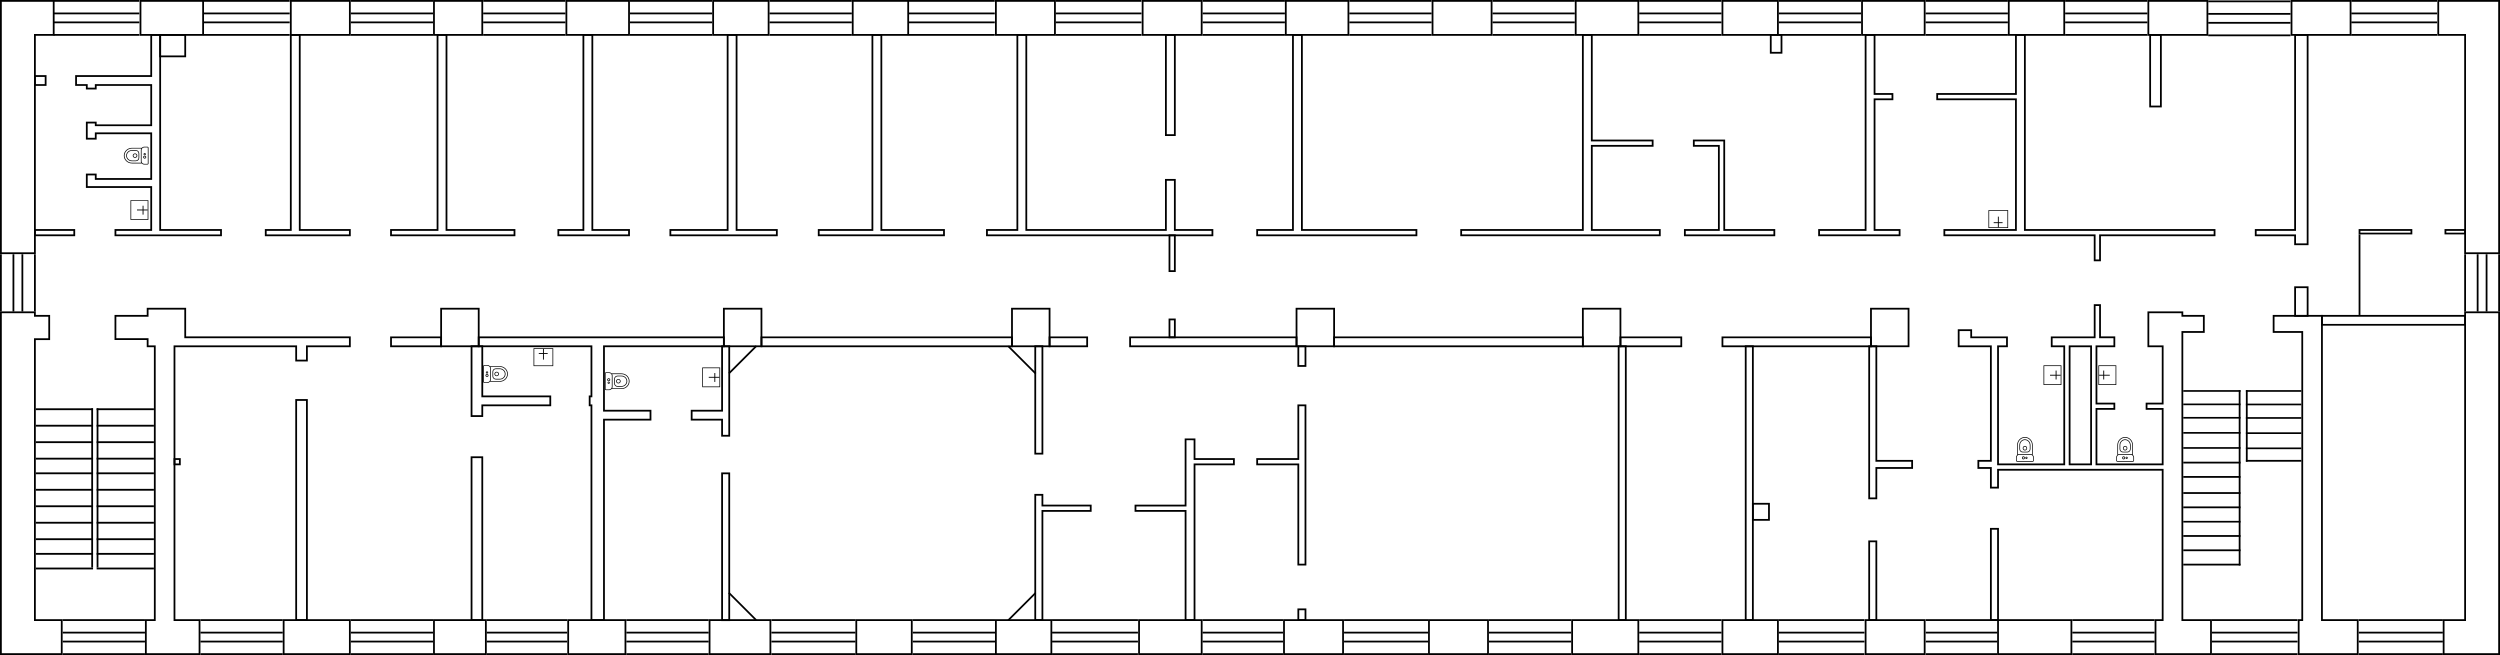 <?xml version="1.0" encoding="UTF-8" standalone="no"?>
<!-- Created with Inkscape (http://www.inkscape.org/) -->

<svg
   width="1397"
   height="366"
   viewBox="0 0 1397 366"
   version="1.1"
   id="svg6179"
   inkscape:version="1.2.2 (b0a8486541, 2022-12-01)"
   sodipodi:docname="Станционная 2-я 21 2 этаж.svg"
   xmlns:inkscape="http://www.inkscape.org/namespaces/inkscape"
   xmlns:sodipodi="http://sodipodi.sourceforge.net/DTD/sodipodi-0.dtd"
   xmlns:xlink="http://www.w3.org/1999/xlink"
   xmlns="http://www.w3.org/2000/svg"
   xmlns:svg="http://www.w3.org/2000/svg">
  <sodipodi:namedview
     id="namedview6181"
     pagecolor="#ffffff"
     bordercolor="#000000"
     borderopacity="0.25"
     inkscape:showpageshadow="2"
     inkscape:pageopacity="0.0"
     inkscape:pagecheckerboard="0"
     inkscape:deskcolor="#d1d1d1"
     inkscape:document-units="px"
     showgrid="false"
     inkscape:zoom="1.0419012"
     inkscape:cx="262.021"
     inkscape:cy="246.66446"
     inkscape:window-width="1920"
     inkscape:window-height="1007"
     inkscape:window-x="0"
     inkscape:window-y="0"
     inkscape:window-maximized="1"
     inkscape:current-layer="layer1" />
  <defs
     id="defs6176">
    <linearGradient
       inkscape:collect="always"
       xlink:href="#linearGradient4662"
       id="linearGradient4110"
       gradientUnits="userSpaceOnUse"
       gradientTransform="matrix(0.982,0,0,1.054,243.893,-20.686)"
       x1="211.601"
       y1="208.517"
       x2="222.447"
       y2="208.517" />
    <linearGradient
       id="linearGradient4662"
       inkscape:swatch="solid">
      <stop
         style="stop-color:#000000;stop-opacity:1;"
         offset="0"
         id="stop4660" />
    </linearGradient>
    <linearGradient
       inkscape:collect="always"
       xlink:href="#linearGradient4662"
       id="linearGradient8615"
       gradientUnits="userSpaceOnUse"
       gradientTransform="matrix(0.982,0,0,1.054,243.893,-20.686)"
       x1="211.601"
       y1="208.517"
       x2="222.447"
       y2="208.517" />
    <linearGradient
       inkscape:collect="always"
       xlink:href="#linearGradient4662"
       id="linearGradient8617"
       gradientUnits="userSpaceOnUse"
       gradientTransform="matrix(0.982,0,0,1.054,243.893,-20.686)"
       x1="211.601"
       y1="208.517"
       x2="222.447"
       y2="208.517" />
    <linearGradient
       inkscape:collect="always"
       xlink:href="#linearGradient4662"
       id="linearGradient8619"
       gradientUnits="userSpaceOnUse"
       gradientTransform="matrix(0.982,0,0,1.054,243.893,-20.686)"
       x1="211.601"
       y1="208.517"
       x2="222.447"
       y2="208.517" />
    <linearGradient
       inkscape:collect="always"
       xlink:href="#linearGradient4662"
       id="linearGradient8621"
       gradientUnits="userSpaceOnUse"
       gradientTransform="matrix(0.982,0,0,1.054,243.893,-20.686)"
       x1="211.601"
       y1="208.517"
       x2="222.447"
       y2="208.517" />
    <linearGradient
       inkscape:collect="always"
       xlink:href="#linearGradient4662"
       id="linearGradient8623"
       gradientUnits="userSpaceOnUse"
       gradientTransform="matrix(0.982,0,0,1.054,243.893,-20.686)"
       x1="211.601"
       y1="208.517"
       x2="222.447"
       y2="208.517" />
  </defs>
  <g
     inkscape:label="Layer 1"
     inkscape:groupmode="layer"
     id="layer1">
    <rect
       style="fill:#000000;fill-opacity:0;stroke:#000000;stroke-width:1;stroke-dasharray:none"
       id="rect7210-7-0-60-1-8-1-3-6-7-7-1-7-3-6-8-4"
       width="10"
       height="6"
       x="-29.5"
       y="989.5"
       transform="rotate(-90)" />
    <g
       id="g8960"
       transform="matrix(0.996,0,0,0.995,-120.29,-337.359)"
       style="stroke-width:1.004">
      <rect
         style="fill:#000000;fill-opacity:0;stroke:url(#linearGradient8615);stroke-width:0.402;stroke-dasharray:none;paint-order:fill markers stroke"
         id="rect29463-1-4-3"
         width="10.65"
         height="9.634"
         x="451.675"
         y="194.183"
         transform="matrix(0,1,1,0,0,0)" />
      <rect
         style="fill:#000000;fill-opacity:1;stroke-width:0.402;stroke-dasharray:none;paint-order:fill markers stroke"
         id="rect29991-6-7-6"
         width="0.5"
         height="6"
         x="456.727"
         y="197.636"
         transform="matrix(0,1,1,0,0,0)" />
      <rect
         style="fill:#000000;fill-opacity:1;stroke-width:0.402;stroke-dasharray:none;paint-order:fill markers stroke"
         id="rect29991-3-1-3-0"
         width="0.5"
         height="5"
         x="200.782"
         y="-459.586"
         transform="scale(1,-1)" />
    </g>
    <g
       id="g8960-5-6-2-4-2-1-6-8"
       transform="matrix(-0.996,0,0,-0.995,1375.79,664.359)"
       style="stroke-width:1.004">
      <rect
         style="fill:#000000;fill-opacity:0;stroke:url(#linearGradient8617);stroke-width:0.402;stroke-dasharray:none;paint-order:fill markers stroke"
         id="rect29463-1-4-3-7-6-2-7-9-6-6-8"
         width="10.65"
         height="9.634"
         x="451.675"
         y="194.183"
         transform="matrix(0,1,1,0,0,0)" />
      <rect
         style="fill:#000000;fill-opacity:1;stroke-width:0.402;stroke-dasharray:none;paint-order:fill markers stroke"
         id="rect29991-6-7-6-0-2-9-6-1-0-5-8"
         width="0.5"
         height="6"
         x="456.727"
         y="197.636"
         transform="matrix(0,1,1,0,0,0)" />
      <rect
         style="fill:#000000;fill-opacity:1;stroke-width:0.402;stroke-dasharray:none;paint-order:fill markers stroke"
         id="rect29991-3-1-3-0-6-8-9-3-6-7-3-4"
         width="0.5"
         height="5"
         x="200.782"
         y="-459.586"
         transform="scale(1,-1)" />
    </g>
    <g
       id="g8960-5-6-2-4-2-1-6-8-2"
       transform="matrix(0,0.996,-0.995,0,1571.359,-75.79)"
       style="stroke-width:1.004">
      <rect
         style="fill:#000000;fill-opacity:0;stroke:url(#linearGradient8619);stroke-width:0.402;stroke-dasharray:none;paint-order:fill markers stroke"
         id="rect29463-1-4-3-7-6-2-7-9-6-6-8-0"
         width="10.65"
         height="9.634"
         x="451.675"
         y="194.183"
         transform="matrix(0,1,1,0,0,0)" />
      <rect
         style="fill:#000000;fill-opacity:1;stroke-width:0.402;stroke-dasharray:none;paint-order:fill markers stroke"
         id="rect29991-6-7-6-0-2-9-6-1-0-5-8-6"
         width="0.5"
         height="6"
         x="456.727"
         y="197.636"
         transform="matrix(0,1,1,0,0,0)" />
      <rect
         style="fill:#000000;fill-opacity:1;stroke-width:0.402;stroke-dasharray:none;paint-order:fill markers stroke"
         id="rect29991-3-1-3-0-6-8-9-3-6-7-3-4-1"
         width="0.5"
         height="5"
         x="200.782"
         y="-459.586"
         transform="scale(1,-1)" />
    </g>
    <g
       id="g8960-5-6-2-4-2-1-6-8-9"
       transform="matrix(0.996,0,0,-0.995,948.71,664.359)"
       style="stroke-width:1.004">
      <rect
         style="fill:#000000;fill-opacity:0;stroke:url(#linearGradient8621);stroke-width:0.402;stroke-dasharray:none;paint-order:fill markers stroke"
         id="rect29463-1-4-3-7-6-2-7-9-6-6-8-2"
         width="10.65"
         height="9.634"
         x="451.675"
         y="194.183"
         transform="matrix(0,1,1,0,0,0)" />
      <rect
         style="fill:#000000;fill-opacity:1;stroke-width:0.402;stroke-dasharray:none;paint-order:fill markers stroke"
         id="rect29991-6-7-6-0-2-9-6-1-0-5-8-2"
         width="0.5"
         height="6"
         x="456.727"
         y="197.636"
         transform="matrix(0,1,1,0,0,0)" />
      <rect
         style="fill:#000000;fill-opacity:1;stroke-width:0.402;stroke-dasharray:none;paint-order:fill markers stroke"
         id="rect29991-3-1-3-0-6-8-9-3-6-7-3-4-8"
         width="0.5"
         height="5"
         x="200.782"
         y="-459.586"
         transform="scale(1,-1)" />
    </g>
    <g
       id="g8960-6"
       transform="matrix(0.996,0,0,0.995,199.21,-243.859)"
       style="stroke-width:1.004">
      <rect
         style="fill:#000000;fill-opacity:0;stroke:url(#linearGradient8623);stroke-width:0.402;stroke-dasharray:none;paint-order:fill markers stroke"
         id="rect29463-1-4-3-6"
         width="10.65"
         height="9.634"
         x="451.675"
         y="194.183"
         transform="matrix(0,1,1,0,0,0)" />
      <rect
         style="fill:#000000;fill-opacity:1;stroke-width:0.402;stroke-dasharray:none;paint-order:fill markers stroke"
         id="rect29991-6-7-6-4"
         width="0.5"
         height="6"
         x="456.727"
         y="197.636"
         transform="matrix(0,1,1,0,0,0)" />
      <rect
         style="fill:#000000;fill-opacity:1;stroke-width:0.402;stroke-dasharray:none;paint-order:fill markers stroke"
         id="rect29991-3-1-3-0-3"
         width="0.5"
         height="5"
         x="200.782"
         y="-459.586"
         transform="scale(1,-1)" />
    </g>
    <g
       id="g8960-6-6"
       transform="matrix(0,-0.996,-0.995,0,758.359,397.79)"
       style="stroke-width:1.004">
      <rect
         style="fill:#000000;fill-opacity:0;stroke:url(#linearGradient4110);stroke-width:0.402;stroke-dasharray:none;paint-order:fill markers stroke"
         id="rect29463-1-4-3-6-1"
         width="10.65"
         height="9.634"
         x="451.675"
         y="194.183"
         transform="matrix(0,1,1,0,0,0)" />
      <rect
         style="fill:#000000;fill-opacity:1;stroke-width:0.402;stroke-dasharray:none;paint-order:fill markers stroke"
         id="rect29991-6-7-6-4-0"
         width="0.5"
         height="6"
         x="456.727"
         y="197.636"
         transform="matrix(0,1,1,0,0,0)" />
      <rect
         style="fill:#000000;fill-opacity:1;stroke-width:0.402;stroke-dasharray:none;paint-order:fill markers stroke"
         id="rect29991-3-1-3-0-3-6"
         width="0.5"
         height="5"
         x="200.782"
         y="-459.586"
         transform="scale(1,-1)" />
    </g>
    <g
       id="g21335-1"
       transform="matrix(0,0.026,-0.027,0,83,80.329)"
       style="stroke-width:0.707">
      <path
         d="M 423.5,0 H 87.5 C 74.542,0 64,10.542 64,23.5 v 64 c 0,21.379 9.444,40.582 24.364,53.696 C 88.13,141.922 88,142.696 88,143.5 v 200 C 88,435.86 163.14,511 255.5,511 347.86,511 423,435.86 423,343.5 v -200 c 0,-0.804 -0.13,-1.578 -0.364,-2.304 C 437.556,128.082 447,108.879 447,87.5 v -64 C 447,10.542 436.458,0 423.5,0 Z M 408,343.5 C 408,427.589 339.589,496 255.5,496 171.411,496 103,427.589 103,343.5 V 151.154 c 9.759,5.003 20.8,7.846 32.5,7.846 h 240 c 11.7,0 22.741,-2.843 32.5,-7.846 z m 24,-256 c 0,31.154 -25.346,56.5 -56.5,56.5 h -240 C 104.346,144 79,118.654 79,87.5 v -64 C 79,18.813 82.813,15 87.5,15 h 336 c 4.687,0 8.5,3.813 8.5,8.5 z"
         id="path21325-4"
         style="stroke-width:0.707" />
      <path
         d="m 303.5,192 h -96 c -39.425,0 -71.5,32.075 -71.5,71.5 v 76.837 c 0,31.258 11.604,61.138 32.673,84.135 21.347,23.301 50.135,36.936 81.061,38.392 1.952,0.092 3.895,0.138 5.834,0.138 30.882,0 59.958,-11.607 82.409,-33.027 C 361.852,407.197 375,376.487 375,343.5 v -80 C 375,224.075 342.925,192 303.5,192 Z M 360,343.5 c 0,28.846 -11.499,55.703 -32.377,75.622 -20.865,19.906 -48.266,30.118 -77.184,28.759 -26.941,-1.269 -52.052,-13.18 -70.706,-33.541 C 161.204,394.116 151,367.834 151,340.337 V 263.5 c 0,-31.154 25.346,-56.5 56.5,-56.5 h 96 c 31.154,0 56.5,25.346 56.5,56.5 z"
         id="path21327-9"
         style="stroke-width:0.707" />
      <path
         d="m 255.5,232 c -26.191,0 -47.5,21.309 -47.5,47.5 0,26.191 21.309,47.5 47.5,47.5 26.191,0 47.5,-21.309 47.5,-47.5 0,-26.191 -21.309,-47.5 -47.5,-47.5 z m 0,80 c -17.92,0 -32.5,-14.58 -32.5,-32.5 0,-17.92 14.58,-32.5 32.5,-32.5 17.92,0 32.5,14.58 32.5,32.5 0,17.92 -14.58,32.5 -32.5,32.5 z"
         id="path21329-2"
         style="stroke-width:0.707" />
      <path
         d="M 223.5,56 C 210.542,56 200,66.542 200,79.5 200,92.458 210.542,103 223.5,103 236.458,103 247,92.458 247,79.5 247,66.542 236.458,56 223.5,56 Z m 0,32 c -4.687,0 -8.5,-3.813 -8.5,-8.5 0,-4.687 3.813,-8.5 8.5,-8.5 4.687,0 8.5,3.813 8.5,8.5 0,4.687 -3.813,8.5 -8.5,8.5 z"
         id="path21331-0"
         style="stroke-width:0.707" />
      <path
         d="M 287.5,48 C 270.131,48 256,62.131 256,79.5 256,96.869 270.131,111 287.5,111 304.869,111 319,96.869 319,79.5 319,62.131 304.869,48 287.5,48 Z m 0,48 C 278.402,96 271,88.598 271,79.5 271,70.402 278.402,63 287.5,63 c 9.098,0 16.5,7.402 16.5,16.5 0,9.098 -7.402,16.5 -16.5,16.5 z"
         id="path21333-6"
         style="stroke-width:0.707" />
    </g>
    <g
       id="g21335-1-4"
       transform="matrix(0,0.026,0.027,0,270,202.329)"
       style="stroke-width:0.707">
      <path
         d="M 423.5,0 H 87.5 C 74.542,0 64,10.542 64,23.5 v 64 c 0,21.379 9.444,40.582 24.364,53.696 C 88.13,141.922 88,142.696 88,143.5 v 200 C 88,435.86 163.14,511 255.5,511 347.86,511 423,435.86 423,343.5 v -200 c 0,-0.804 -0.13,-1.578 -0.364,-2.304 C 437.556,128.082 447,108.879 447,87.5 v -64 C 447,10.542 436.458,0 423.5,0 Z M 408,343.5 C 408,427.589 339.589,496 255.5,496 171.411,496 103,427.589 103,343.5 V 151.154 c 9.759,5.003 20.8,7.846 32.5,7.846 h 240 c 11.7,0 22.741,-2.843 32.5,-7.846 z m 24,-256 c 0,31.154 -25.346,56.5 -56.5,56.5 h -240 C 104.346,144 79,118.654 79,87.5 v -64 C 79,18.813 82.813,15 87.5,15 h 336 c 4.687,0 8.5,3.813 8.5,8.5 z"
         id="path21325-4-7"
         style="stroke-width:0.707" />
      <path
         d="m 303.5,192 h -96 c -39.425,0 -71.5,32.075 -71.5,71.5 v 76.837 c 0,31.258 11.604,61.138 32.673,84.135 21.347,23.301 50.135,36.936 81.061,38.392 1.952,0.092 3.895,0.138 5.834,0.138 30.882,0 59.958,-11.607 82.409,-33.027 C 361.852,407.197 375,376.487 375,343.5 v -80 C 375,224.075 342.925,192 303.5,192 Z M 360,343.5 c 0,28.846 -11.499,55.703 -32.377,75.622 -20.865,19.906 -48.266,30.118 -77.184,28.759 -26.941,-1.269 -52.052,-13.18 -70.706,-33.541 C 161.204,394.116 151,367.834 151,340.337 V 263.5 c 0,-31.154 25.346,-56.5 56.5,-56.5 h 96 c 31.154,0 56.5,25.346 56.5,56.5 z"
         id="path21327-9-8"
         style="stroke-width:0.707" />
      <path
         d="m 255.5,232 c -26.191,0 -47.5,21.309 -47.5,47.5 0,26.191 21.309,47.5 47.5,47.5 26.191,0 47.5,-21.309 47.5,-47.5 0,-26.191 -21.309,-47.5 -47.5,-47.5 z m 0,80 c -17.92,0 -32.5,-14.58 -32.5,-32.5 0,-17.92 14.58,-32.5 32.5,-32.5 17.92,0 32.5,14.58 32.5,32.5 0,17.92 -14.58,32.5 -32.5,32.5 z"
         id="path21329-2-4"
         style="stroke-width:0.707" />
      <path
         d="M 223.5,56 C 210.542,56 200,66.542 200,79.5 200,92.458 210.542,103 223.5,103 236.458,103 247,92.458 247,79.5 247,66.542 236.458,56 223.5,56 Z m 0,32 c -4.687,0 -8.5,-3.813 -8.5,-8.5 0,-4.687 3.813,-8.5 8.5,-8.5 4.687,0 8.5,3.813 8.5,8.5 0,4.687 -3.813,8.5 -8.5,8.5 z"
         id="path21331-0-5"
         style="stroke-width:0.707" />
      <path
         d="M 287.5,48 C 270.131,48 256,62.131 256,79.5 256,96.869 270.131,111 287.5,111 304.869,111 319,96.869 319,79.5 319,62.131 304.869,48 287.5,48 Z m 0,48 C 278.402,96 271,88.598 271,79.5 271,70.402 278.402,63 287.5,63 c 9.098,0 16.5,7.402 16.5,16.5 0,9.098 -7.402,16.5 -16.5,16.5 z"
         id="path21333-6-0"
         style="stroke-width:0.707" />
    </g>
    <g
       id="g21335-1-2"
       transform="matrix(-0.026,0,0,-0.027,1194.171,258)"
       style="stroke-width:0.707">
      <path
         d="M 423.5,0 H 87.5 C 74.542,0 64,10.542 64,23.5 v 64 c 0,21.379 9.444,40.582 24.364,53.696 C 88.13,141.922 88,142.696 88,143.5 v 200 C 88,435.86 163.14,511 255.5,511 347.86,511 423,435.86 423,343.5 v -200 c 0,-0.804 -0.13,-1.578 -0.364,-2.304 C 437.556,128.082 447,108.879 447,87.5 v -64 C 447,10.542 436.458,0 423.5,0 Z M 408,343.5 C 408,427.589 339.589,496 255.5,496 171.411,496 103,427.589 103,343.5 V 151.154 c 9.759,5.003 20.8,7.846 32.5,7.846 h 240 c 11.7,0 22.741,-2.843 32.5,-7.846 z m 24,-256 c 0,31.154 -25.346,56.5 -56.5,56.5 h -240 C 104.346,144 79,118.654 79,87.5 v -64 C 79,18.813 82.813,15 87.5,15 h 336 c 4.687,0 8.5,3.813 8.5,8.5 z"
         id="path21325-7-4"
         style="stroke-width:0.707" />
      <path
         d="m 303.5,192 h -96 c -39.425,0 -71.5,32.075 -71.5,71.5 v 76.837 c 0,31.258 11.604,61.138 32.673,84.135 21.347,23.301 50.135,36.936 81.061,38.392 1.952,0.092 3.895,0.138 5.834,0.138 30.882,0 59.958,-11.607 82.409,-33.027 C 361.852,407.197 375,376.487 375,343.5 v -80 C 375,224.075 342.925,192 303.5,192 Z M 360,343.5 c 0,28.846 -11.499,55.703 -32.377,75.622 -20.865,19.906 -48.266,30.118 -77.184,28.759 -26.941,-1.269 -52.052,-13.18 -70.706,-33.541 C 161.204,394.116 151,367.834 151,340.337 V 263.5 c 0,-31.154 25.346,-56.5 56.5,-56.5 h 96 c 31.154,0 56.5,25.346 56.5,56.5 z"
         id="path21327-39-3"
         style="stroke-width:0.707" />
      <path
         d="m 255.5,232 c -26.191,0 -47.5,21.309 -47.5,47.5 0,26.191 21.309,47.5 47.5,47.5 26.191,0 47.5,-21.309 47.5,-47.5 0,-26.191 -21.309,-47.5 -47.5,-47.5 z m 0,80 c -17.92,0 -32.5,-14.58 -32.5,-32.5 0,-17.92 14.58,-32.5 32.5,-32.5 17.92,0 32.5,14.58 32.5,32.5 0,17.92 -14.58,32.5 -32.5,32.5 z"
         id="path21329-1-6"
         style="stroke-width:0.707" />
      <path
         d="M 223.5,56 C 210.542,56 200,66.542 200,79.5 200,92.458 210.542,103 223.5,103 236.458,103 247,92.458 247,79.5 247,66.542 236.458,56 223.5,56 Z m 0,32 c -4.687,0 -8.5,-3.813 -8.5,-8.5 0,-4.687 3.813,-8.5 8.5,-8.5 4.687,0 8.5,3.813 8.5,8.5 0,4.687 -3.813,8.5 -8.5,8.5 z"
         id="path21331-9-6"
         style="stroke-width:0.707" />
      <path
         d="M 287.5,48 C 270.131,48 256,62.131 256,79.5 256,96.869 270.131,111 287.5,111 304.869,111 319,96.869 319,79.5 319,62.131 304.869,48 287.5,48 Z m 0,48 C 278.402,96 271,88.598 271,79.5 271,70.402 278.402,63 287.5,63 c 9.098,0 16.5,7.402 16.5,16.5 0,9.098 -7.402,16.5 -16.5,16.5 z"
         id="path21333-1-2"
         style="stroke-width:0.707" />
    </g>
    <g
       id="g21335-1-2-1"
       transform="matrix(-0.026,0,0,-0.027,1138.171,258)"
       style="stroke-width:0.707">
      <path
         d="M 423.5,0 H 87.5 C 74.542,0 64,10.542 64,23.5 v 64 c 0,21.379 9.444,40.582 24.364,53.696 C 88.13,141.922 88,142.696 88,143.5 v 200 C 88,435.86 163.14,511 255.5,511 347.86,511 423,435.86 423,343.5 v -200 c 0,-0.804 -0.13,-1.578 -0.364,-2.304 C 437.556,128.082 447,108.879 447,87.5 v -64 C 447,10.542 436.458,0 423.5,0 Z M 408,343.5 C 408,427.589 339.589,496 255.5,496 171.411,496 103,427.589 103,343.5 V 151.154 c 9.759,5.003 20.8,7.846 32.5,7.846 h 240 c 11.7,0 22.741,-2.843 32.5,-7.846 z m 24,-256 c 0,31.154 -25.346,56.5 -56.5,56.5 h -240 C 104.346,144 79,118.654 79,87.5 v -64 C 79,18.813 82.813,15 87.5,15 h 336 c 4.687,0 8.5,3.813 8.5,8.5 z"
         id="path21325-7-4-8"
         style="stroke-width:0.707" />
      <path
         d="m 303.5,192 h -96 c -39.425,0 -71.5,32.075 -71.5,71.5 v 76.837 c 0,31.258 11.604,61.138 32.673,84.135 21.347,23.301 50.135,36.936 81.061,38.392 1.952,0.092 3.895,0.138 5.834,0.138 30.882,0 59.958,-11.607 82.409,-33.027 C 361.852,407.197 375,376.487 375,343.5 v -80 C 375,224.075 342.925,192 303.5,192 Z M 360,343.5 c 0,28.846 -11.499,55.703 -32.377,75.622 -20.865,19.906 -48.266,30.118 -77.184,28.759 -26.941,-1.269 -52.052,-13.18 -70.706,-33.541 C 161.204,394.116 151,367.834 151,340.337 V 263.5 c 0,-31.154 25.346,-56.5 56.5,-56.5 h 96 c 31.154,0 56.5,25.346 56.5,56.5 z"
         id="path21327-39-3-7"
         style="stroke-width:0.707" />
      <path
         d="m 255.5,232 c -26.191,0 -47.5,21.309 -47.5,47.5 0,26.191 21.309,47.5 47.5,47.5 26.191,0 47.5,-21.309 47.5,-47.5 0,-26.191 -21.309,-47.5 -47.5,-47.5 z m 0,80 c -17.92,0 -32.5,-14.58 -32.5,-32.5 0,-17.92 14.58,-32.5 32.5,-32.5 17.92,0 32.5,14.58 32.5,32.5 0,17.92 -14.58,32.5 -32.5,32.5 z"
         id="path21329-1-6-9"
         style="stroke-width:0.707" />
      <path
         d="M 223.5,56 C 210.542,56 200,66.542 200,79.5 200,92.458 210.542,103 223.5,103 236.458,103 247,92.458 247,79.5 247,66.542 236.458,56 223.5,56 Z m 0,32 c -4.687,0 -8.5,-3.813 -8.5,-8.5 0,-4.687 3.813,-8.5 8.5,-8.5 4.687,0 8.5,3.813 8.5,8.5 0,4.687 -3.813,8.5 -8.5,8.5 z"
         id="path21331-9-6-2"
         style="stroke-width:0.707" />
      <path
         d="M 287.5,48 C 270.131,48 256,62.131 256,79.5 256,96.869 270.131,111 287.5,111 304.869,111 319,96.869 319,79.5 319,62.131 304.869,48 287.5,48 Z m 0,48 C 278.402,96 271,88.598 271,79.5 271,70.402 278.402,63 287.5,63 c 9.098,0 16.5,7.402 16.5,16.5 0,9.098 -7.402,16.5 -16.5,16.5 z"
         id="path21333-1-2-0"
         style="stroke-width:0.707" />
    </g>
    <g
       id="g21335-2"
       transform="matrix(0,-0.026,0.027,0,338,219.671)"
       style="stroke-width:0.707">
      <path
         d="M 423.5,0 H 87.5 C 74.542,0 64,10.542 64,23.5 v 64 c 0,21.379 9.444,40.582 24.364,53.696 C 88.13,141.922 88,142.696 88,143.5 v 200 C 88,435.86 163.14,511 255.5,511 347.86,511 423,435.86 423,343.5 v -200 c 0,-0.804 -0.13,-1.578 -0.364,-2.304 C 437.556,128.082 447,108.879 447,87.5 v -64 C 447,10.542 436.458,0 423.5,0 Z M 408,343.5 C 408,427.589 339.589,496 255.5,496 171.411,496 103,427.589 103,343.5 V 151.154 c 9.759,5.003 20.8,7.846 32.5,7.846 h 240 c 11.7,0 22.741,-2.843 32.5,-7.846 z m 24,-256 c 0,31.154 -25.346,56.5 -56.5,56.5 h -240 C 104.346,144 79,118.654 79,87.5 v -64 C 79,18.813 82.813,15 87.5,15 h 336 c 4.687,0 8.5,3.813 8.5,8.5 z"
         id="path21325-0"
         style="stroke-width:0.707" />
      <path
         d="m 303.5,192 h -96 c -39.425,0 -71.5,32.075 -71.5,71.5 v 76.837 c 0,31.258 11.604,61.138 32.673,84.135 21.347,23.301 50.135,36.936 81.061,38.392 1.952,0.092 3.895,0.138 5.834,0.138 30.882,0 59.958,-11.607 82.409,-33.027 C 361.852,407.197 375,376.487 375,343.5 v -80 C 375,224.075 342.925,192 303.5,192 Z M 360,343.5 c 0,28.846 -11.499,55.703 -32.377,75.622 -20.865,19.906 -48.266,30.118 -77.184,28.759 -26.941,-1.269 -52.052,-13.18 -70.706,-33.541 C 161.204,394.116 151,367.834 151,340.337 V 263.5 c 0,-31.154 25.346,-56.5 56.5,-56.5 h 96 c 31.154,0 56.5,25.346 56.5,56.5 z"
         id="path21327-3"
         style="stroke-width:0.707" />
      <path
         d="m 255.5,232 c -26.191,0 -47.5,21.309 -47.5,47.5 0,26.191 21.309,47.5 47.5,47.5 26.191,0 47.5,-21.309 47.5,-47.5 0,-26.191 -21.309,-47.5 -47.5,-47.5 z m 0,80 c -17.92,0 -32.5,-14.58 -32.5,-32.5 0,-17.92 14.58,-32.5 32.5,-32.5 17.92,0 32.5,14.58 32.5,32.5 0,17.92 -14.58,32.5 -32.5,32.5 z"
         id="path21329-3"
         style="stroke-width:0.707" />
      <path
         d="M 223.5,56 C 210.542,56 200,66.542 200,79.5 200,92.458 210.542,103 223.5,103 236.458,103 247,92.458 247,79.5 247,66.542 236.458,56 223.5,56 Z m 0,32 c -4.687,0 -8.5,-3.813 -8.5,-8.5 0,-4.687 3.813,-8.5 8.5,-8.5 4.687,0 8.5,3.813 8.5,8.5 0,4.687 -3.813,8.5 -8.5,8.5 z"
         id="path21331-3"
         style="stroke-width:0.707" />
      <path
         d="M 287.5,48 C 270.131,48 256,62.131 256,79.5 256,96.869 270.131,111 287.5,111 304.869,111 319,96.869 319,79.5 319,62.131 304.869,48 287.5,48 Z m 0,48 C 278.402,96 271,88.598 271,79.5 271,70.402 278.402,63 287.5,63 c 9.098,0 16.5,7.402 16.5,16.5 0,9.098 -7.402,16.5 -16.5,16.5 z"
         id="path21333-5"
         style="stroke-width:0.707" />
    </g>
    <path
       id="rect7210"
       style="fill:#000000;fill-opacity:0;stroke:#000000;stroke-width:1;stroke-dasharray:none"
       d="M 0.5,0.5 V 141.5 h 19 V 19.5 H 30 V 0.5 Z"
       sodipodi:nodetypes="ccccccc" />
    <rect
       style="fill:#000000;fill-opacity:0;stroke:#000000;stroke-width:1;stroke-dasharray:none"
       id="rect7210-7"
       width="33"
       height="19"
       x="162.5"
       y="0.5" />
    <rect
       style="fill:#000000;fill-opacity:0;stroke:#000000;stroke-width:1;stroke-dasharray:none"
       id="rect7210-7-9"
       width="35"
       height="19"
       x="78.5"
       y="0.5" />
    <rect
       style="fill:#000000;fill-opacity:0;stroke:#000000;stroke-width:1;stroke-dasharray:none"
       id="rect7210-7-9-2"
       width="14"
       height="12"
       x="89.5"
       y="19.5" />
    <rect
       style="fill:#000000;fill-opacity:0;stroke:#000000;stroke-width:1;stroke-dasharray:none"
       id="rect7210-7-0"
       width="21"
       height="21"
       x="246.5"
       y="172.5" />
    <path
       id="rect7210-7-0-8"
       style="fill:#000000;fill-opacity:0;stroke:#000000;stroke-width:1;stroke-dasharray:none"
       d="m 82.5,172.5 v 4 h -18 v 13 h 18 v 4 h 4 v 153 h -5 v 19 h 30 v -19 h -14 v -153 h 6 62 v 8 h 6 v -8 h 24 v -5 h -92 v -16 z"
       sodipodi:nodetypes="cccccccccccccccccccccccc" />
    <path
       id="rect7210-7-0-7"
       style="fill:#000000;fill-opacity:0;stroke:#000000;stroke-width:1;stroke-dasharray:none"
       d="m 0.5,174.5 v 15 176 h 34 v -19 h -15 V 189.539 h 8 v -13.039 h -8 v -2 z" />
    <path
       id="rect7210-7-0-60-1-8-1"
       style="fill:#000000;fill-opacity:0;stroke:#000000;stroke-width:1;stroke-dasharray:none"
       d="m 84.5,19.5 v 23 h -42 v 5 h 6 v 2 h 5 v -2 h 31 v 22.5 h -31 v -1.5 h -5 v 9 h 5 v -3 h 31 v 25.5 h -31 v -2.5 h -5 v 7 h 36 v 24 h -20 v 3 h 59 v -3 h -34 V 19.5 Z"
       sodipodi:nodetypes="ccccccccccccccccccccccccccccccc" />
    <rect
       style="fill:#000000;fill-opacity:0;stroke:#000000;stroke-width:1;stroke-dasharray:none"
       id="rect7210-7-0-60-1-8-1-8"
       width="3"
       height="22"
       x="128.5"
       y="-41.5"
       transform="rotate(90)" />
    <rect
       style="fill:#000000;fill-opacity:0;stroke:#000000;stroke-width:1;stroke-dasharray:none"
       id="rect7210-7-0-60-1-8-1-8-6"
       width="5"
       height="6"
       x="42.5"
       y="-25.5"
       transform="rotate(90)" />
    <path
       id="rect7210-7-0-60-1-8-1-8-6-7"
       style="fill:#000000;fill-opacity:0;stroke:#000000;stroke-width:1;stroke-dasharray:none"
       d="M 162.5,19.5 V 128.5 h -14 v 3 h 47 v -3 h -28 V 19.5 Z"
       sodipodi:nodetypes="ccccccccc" />
    <path
       id="rect7210-7-0-60-1-8-1-8-6-7-1"
       style="fill:#000000;fill-opacity:0;stroke:#000000;stroke-width:1;stroke-dasharray:none"
       d="M 244.5,19.5 V 128.5 h -26 v 3 h 69 v -3 h -38 V 19.5 Z"
       sodipodi:nodetypes="ccccccccc" />
    <path
       id="rect7210-7-0-60-1-8-1-8-6-7-1-7"
       style="fill:#000000;fill-opacity:0;stroke:#000000;stroke-width:1;stroke-dasharray:none"
       d="M 326,19.5 V 128.5 h -14 v 3 h 39.5 v -3 H 331 V 19.5 Z"
       sodipodi:nodetypes="ccccccccc" />
    <path
       id="rect7210-7-0-60-1-8-1-8-6-7-1-7-2"
       style="fill:#000000;fill-opacity:0;stroke:#000000;stroke-width:1;stroke-dasharray:none"
       d="M 406.6,19.5 V 128.5 h -32 v 3 h 59.5 v -3 H 411.6 V 19.5 Z"
       sodipodi:nodetypes="ccccccccc" />
    <path
       id="rect7210-7-0-60-1-8-1-8-6-7-1-7-2-7"
       style="fill:#000000;fill-opacity:0;stroke:#000000;stroke-width:1;stroke-dasharray:none"
       d="M 487.5,19.5 V 128.5 h -30 v 3 h 70 v -3 h -35 V 19.5 Z"
       sodipodi:nodetypes="ccccccccc" />
    <rect
       style="fill:#000000;fill-opacity:0;stroke:#000000;stroke-width:1;stroke-dasharray:none"
       id="rect7210-7-0-60-1-8-1-3-3"
       width="5"
       height="28"
       x="188.5"
       y="-246.5"
       transform="rotate(90)" />
    <path
       id="rect7210-7-0-60-1-8-1-3-3-20"
       style="fill:#000000;fill-opacity:0;stroke:#000000;stroke-width:1;stroke-dasharray:none"
       d="m 662.5,245.5 v 37 h -28 v 3 h 28 v 61 h 5 v -87 h 22 v -3 h -22 v -11 z" />
    <path
       id="rect7210-7-0-60-1-8-1-3-3-79"
       style="fill:#000000;fill-opacity:0;stroke:#000000;stroke-width:1;stroke-dasharray:none"
       d="m 578.5,276.5 v 70 h 4 v -61 h 27 v -3 h -27 v -6 z" />
    <rect
       style="fill:#000000;fill-opacity:0;stroke:#000000;stroke-width:1;stroke-dasharray:none"
       id="rect7210-7-0-60-1-8-1-3-3-8"
       width="5"
       height="21"
       x="188.5"
       y="-607.5"
       transform="rotate(90)" />
    <path
       id="rect7210-7-0-60-1-8-1-3-3-8-6"
       style="fill:#000000;fill-opacity:0;stroke:#000000;stroke-width:1;stroke-dasharray:none"
       d="m 725.5,226.5 v 30 h -23 v 3 h 23 v 56 h 4 v -89 z" />
    <rect
       style="fill:#000000;fill-opacity:0;stroke:#000000;stroke-width:1;stroke-dasharray:none"
       id="rect7210-7-0-60-1-8-1-3-3-8-6-7-5"
       width="4"
       height="11"
       x="-729.5"
       y="-204.5"
       transform="scale(-1)" />
    <rect
       style="fill:#000000;fill-opacity:0;stroke:#000000;stroke-width:1;stroke-dasharray:none"
       id="rect7210-7-0-60-1-8-1-3-3-8-6-7-5-53"
       width="4"
       height="153"
       x="-908.5"
       y="-346.5"
       transform="scale(-1)" />
    <rect
       style="fill:#000000;fill-opacity:0;stroke:#000000;stroke-width:1;stroke-dasharray:none"
       id="rect7210-7-0-60-1-8-1-3-3-8-6-7-5-53-5"
       width="4"
       height="153"
       x="-979.5"
       y="-346.5"
       transform="scale(-1)" />
    <rect
       style="fill:#000000;fill-opacity:0;stroke:#000000;stroke-width:1;stroke-dasharray:none"
       id="rect7210-7-0-60-1-8-1-3-3-8-6-7-5-53-5-2"
       width="4"
       height="44"
       x="-1048.5"
       y="-346.5"
       transform="scale(-1)" />
    <rect
       style="fill:#000000;fill-opacity:0;stroke:#000000;stroke-width:1;stroke-dasharray:none"
       id="rect7210-7-0-60-1-8-1-3-3-8-6-7-5-53-5-2-0"
       width="4"
       height="51"
       x="-1116.5"
       y="-346.5"
       transform="scale(-1)" />
    <path
       id="rect7210-7-0-60-1-8-1-3-3-8-6-7-5-53-5-2-0-3"
       style="fill:#000000;fill-opacity:0;stroke:#000000;stroke-width:1;stroke-dasharray:none"
       d="m 1170.5,170.5 v 18 h -24 v 5 h 7 v 66 h -37 v -66 h 5 v -5 h -20 v -4 h -7 v 9 h 18 v 64 h -7 v 4 h 7 v 11 h 4 v -10 h 92 v 84 h -4 v 19 h 31 v -19 h -16 v -153 -8 h 12 v -9 h -12 v -2 h -19 v 19 h 8 v 32 h -9 v 3 h 9 v 31 h -37 v -31 h 10 v -3 h -10 v -32 h 10 v -5 h -8 v -18 z m -14,23 h 12 v 66 h -12 z" />
    <path
       id="rect7210-7-0-60-1-8-1-3-3-8-6-7-5-53-5-2-1"
       style="fill:#000000;fill-opacity:0;stroke:#000000;stroke-width:1;stroke-dasharray:none"
       d="m 1044.5,193.5 v 85 h 4 v -17 h 20 v -4 h -20 v -64 z" />
    <rect
       style="fill:#000000;fill-opacity:0;stroke:#000000;stroke-width:1;stroke-dasharray:none"
       id="rect7210-7-0-60-1-8-1-3-3-8-6-7-5-6"
       width="3"
       height="20"
       x="-656.5"
       y="-151.5"
       transform="scale(-1)" />
    <rect
       style="fill:#000000;fill-opacity:0;stroke:#000000;stroke-width:1;stroke-dasharray:none"
       id="rect7210-7-0-60-1-8-1-3-3-8-6-7-5-6-2"
       width="3"
       height="10"
       x="-656.5"
       y="-188.5"
       transform="scale(-1)" />
    <rect
       style="fill:#000000;fill-opacity:0;stroke:#000000;stroke-width:1;stroke-dasharray:none"
       id="rect7210-7-0-60-1-8-1-3-3-8-6-7-5-5"
       width="5"
       height="93"
       x="-193.5"
       y="631.5"
       transform="rotate(-90)" />
    <rect
       style="fill:#000000;fill-opacity:0;stroke:#000000;stroke-width:1;stroke-dasharray:none"
       id="rect7210-7-0-60-1-8-1-3-3-8-6-7-5-5-3"
       width="5"
       height="139"
       x="-193.5"
       y="745.5"
       transform="rotate(-90)" />
    <rect
       style="fill:#000000;fill-opacity:0;stroke:#000000;stroke-width:1;stroke-dasharray:none"
       id="rect7210-7-0-60-1-8-1-3-3-8-6-7-5-3"
       width="4"
       height="6"
       x="-729.5"
       y="-346.5"
       transform="scale(-1)" />
    <rect
       style="fill:#000000;fill-opacity:0;stroke:#000000;stroke-width:1;stroke-dasharray:none"
       id="rect7210-7-0-60-1-8-1-3-3-2"
       width="4"
       height="82.054"
       x="-407.5"
       y="-346.554"
       transform="scale(-1)" />
    <rect
       style="fill:#000000;fill-opacity:0;stroke:#000000;stroke-width:1;stroke-dasharray:none"
       id="rect7210-7-0-60-1-8-1-3-3-2-6-1"
       width="4"
       height="60"
       x="-582.5"
       y="-253.5"
       transform="scale(-1)" />
    <path
       id="rect7210-7-0-60-1-8-1-3-3-0"
       style="fill:#000000;fill-opacity:0;stroke:#000000;stroke-width:1;stroke-dasharray:none"
       d="m 403.5,193.5 v 36 h -17 v 5 h 17 v 9 h 4 v -50 z" />
    <path
       id="rect7210-7-0-60-1-8-1-3-3-9"
       style="fill:#000000;fill-opacity:0;stroke:#000000;stroke-width:1;stroke-dasharray:none"
       d="m 267.5,188.5 v 5 h 63 v 28 h -1 v 5 h 1 v 120 h 7 v -112 h 26 v -5 h -26 v -36 h 67 v -5 z" />
    <path
       id="rect7210-7-0-60-1-8-1-3-3-7"
       style="fill:#000000;fill-opacity:0;stroke:#000000;stroke-width:1;stroke-dasharray:none"
       d="m 263.5,193.5 v 39 h 6 v -6 h 38 v -5 h -38 v -28 z" />
    <rect
       style="fill:#000000;fill-opacity:0;stroke:#000000;stroke-width:1;stroke-dasharray:none"
       id="rect7210-7-0-60-1-8-1-3-3-62-1"
       width="6"
       height="91"
       x="-269.5"
       y="-346.5"
       transform="scale(-1)" />
    <rect
       style="fill:#000000;fill-opacity:0;stroke:#000000;stroke-width:1;stroke-dasharray:none"
       id="rect7210-7-0-60-1-8-1-3-3-36-7"
       width="5"
       height="140"
       x="188.5"
       y="-565.5"
       transform="rotate(90)" />
    <rect
       style="fill:#000000;fill-opacity:0;stroke:#000000;stroke-width:1;stroke-dasharray:none"
       id="rect7210-7-0-60-1-8-1-3-3-3"
       width="5"
       height="83"
       x="188.5"
       y="-1045.5"
       transform="rotate(90)" />
    <rect
       style="fill:#000000;fill-opacity:0;stroke:#000000;stroke-width:1;stroke-dasharray:none"
       id="rect7210-7-0-60-1-8-1-3-3-3-67"
       width="5"
       height="34"
       x="188.5"
       y="-939.5"
       transform="rotate(90)" />
    <path
       id="rect7210-7-0-60-1-8-1-3-3-3-6"
       style="fill:#000000;fill-opacity:0;stroke:#000000;stroke-width:1;stroke-dasharray:none"
       d="m 1126.5,19.5 v 33 h -44 v 3 h 44 v 73 h -40 v 3 h 84 v 14 h 3 v -14 h 64 v -3 h -106 V 19.5 Z" />
    <path
       id="rect7210-7-0-60-1-8-1-3-3-3-3"
       style="fill:#000000;fill-opacity:0;stroke:#000000;stroke-width:1;stroke-dasharray:none"
       d="M 1042.5,19.5 V 128.5 h -26 v 3 h 45 v -3 h -14 V 55.5 h 10 v -3 h -10 v -33 z"
       sodipodi:nodetypes="ccccccccccccc" />
    <path
       id="rect7210-7-0-60-1-8-1-3-3-3-2"
       style="fill:#000000;fill-opacity:0;stroke:#000000;stroke-width:1;stroke-dasharray:none"
       d="m 946.5,78.5 v 3 h 14 v 47 h -19 v 3 h 50 v -3 h -28 v -47 -3 z"
       sodipodi:nodetypes="cccccccccccc" />
    <path
       id="rect7210-7-0-60-1-8-1-3-3-3-1"
       style="fill:#000000;fill-opacity:0;stroke:#000000;stroke-width:1;stroke-dasharray:none"
       d="M 884.5,19.5 V 128.5 h -68 v 3 h 111 v -3 h -38 V 81.5 h 34 v -3 h -34 v -59 z"
       sodipodi:nodetypes="ccccccccccccc" />
    <path
       id="rect7210-7-0-60-1-8-1-3-3-6"
       style="fill:#000000;fill-opacity:0;stroke:#000000;stroke-width:1;stroke-dasharray:none"
       d="M 722.5,19.5 V 128.5 h -20 v 3 h 89 v -3 h -64 V 19.5 Z"
       sodipodi:nodetypes="ccccccccc" />
    <rect
       style="fill:#000000;fill-opacity:0;stroke:#000000;stroke-width:1;stroke-dasharray:none"
       id="rect7210-7-0-60-1-8-1-3-3-1"
       width="5"
       height="56"
       x="-656.5"
       y="-75.5"
       transform="scale(-1)" />
    <path
       id="rect7210-7-0-60-1-8-1-3-3-1-0"
       style="fill:#000000;fill-opacity:0;stroke:#000000;stroke-width:1;stroke-dasharray:none"
       d="M 568.5,19.5 V 128.5 h -17 v 3 h 126 v -3 h -21 v -28 h -5 v 28 h -78 V 19.5 Z"
       sodipodi:nodetypes="ccccccccccccc" />
    <rect
       style="fill:#000000;fill-opacity:0;stroke:#000000;stroke-width:1;stroke-dasharray:none"
       id="rect7210-7-0-60-1-8-1-3-4"
       width="6"
       height="123"
       x="165.5"
       y="223.5" />
    <rect
       style="fill:#000000;fill-opacity:0;stroke:#000000;stroke-width:1;stroke-dasharray:none"
       id="rect7210-7-0-60-1-8-1-3-6-9-2"
       width="3"
       height="3"
       x="256.5"
       y="-100.5"
       transform="rotate(90)" />
    <rect
       style="fill:#000000;fill-opacity:0;stroke:#000000;stroke-width:1;stroke-dasharray:none"
       id="rect7210-7-0-60-1-8-1-3-6-7-7-1-7-3-6-8-4-06-5"
       width="40"
       height="6"
       x="-59.5"
       y="1201.5"
       transform="rotate(-90)" />
    <path
       id="rect7210-7-0-60-1-8-1-3-6-7-7-1-7-3-6-8-4-06-5-7"
       style="fill:#000000;fill-opacity:0;stroke:#000000;stroke-width:1;stroke-dasharray:none"
       d="M 1282.5,19.5 V 128.5 h -22 v 3 h 22 v 5 h 7 V 19.5 Z" />
    <rect
       style="fill:#000000;fill-opacity:0;stroke:#000000;stroke-width:1;stroke-dasharray:none"
       id="rect7210-7-0-4"
       width="21"
       height="21"
       x="404.5"
       y="172.5" />
    <rect
       style="fill:#000000;fill-opacity:0;stroke:#000000;stroke-width:1;stroke-dasharray:none"
       id="rect7210-7-0-4-4"
       width="21"
       height="21"
       x="565.5"
       y="172.5" />
    <rect
       style="fill:#000000;fill-opacity:0;stroke:#000000;stroke-width:1;stroke-dasharray:none"
       id="rect7210-7-0-4-4-4"
       width="21"
       height="21"
       x="724.5"
       y="172.5" />
    <rect
       style="fill:#000000;fill-opacity:0;stroke:#000000;stroke-width:1;stroke-dasharray:none"
       id="rect7210-7-0-4-4-4-3"
       width="21"
       height="21"
       x="884.5"
       y="172.5" />
    <rect
       style="fill:#000000;fill-opacity:0;stroke:#000000;stroke-width:1;stroke-dasharray:none"
       id="rect7210-7-0-4-4-4-3-6"
       width="9"
       height="9"
       x="979.5"
       y="281.5" />
    <rect
       style="fill:#000000;fill-opacity:0;stroke:#000000;stroke-width:1;stroke-dasharray:none"
       id="rect7210-7-0-4-4-4-3-1"
       width="21"
       height="21"
       x="1045.5"
       y="172.5" />
    <rect
       style="fill:#000000;fill-opacity:0;stroke:#000000;stroke-width:1;stroke-dasharray:none"
       id="rect7210-7-8"
       width="27"
       height="19"
       x="242.5"
       y="0.5" />
    <rect
       style="fill:#000000;fill-opacity:0;stroke:#000000;stroke-width:1;stroke-dasharray:none"
       id="rect7210-7-8-95"
       width="31"
       height="19"
       x="398.5"
       y="0.5" />
    <rect
       style="fill:#000000;fill-opacity:0;stroke:#000000;stroke-width:0.995;stroke-dasharray:none"
       id="rect7210-7-8-95-7"
       width="31.005"
       height="19.005"
       x="476.497"
       y="0.497" />
    <rect
       style="fill:#000000;fill-opacity:0;stroke:#000000;stroke-width:1;stroke-dasharray:none"
       id="rect7210-7-8-95-7-5"
       width="33"
       height="19"
       x="556.5"
       y="0.5" />
    <rect
       style="fill:#000000;fill-opacity:0;stroke:#000000;stroke-width:1.004;stroke-dasharray:none"
       id="rect7210-7-8-95-7-5-9"
       width="32.996"
       height="18.996"
       x="638.502"
       y="0.502" />
    <rect
       style="fill:#000000;fill-opacity:0;stroke:#000000;stroke-width:1;stroke-dasharray:none"
       id="rect7210-7-8-95-7-5-9-3"
       width="35"
       height="19"
       x="718.5"
       y="0.5" />
    <rect
       style="fill:#000000;fill-opacity:0;stroke:#000000;stroke-width:1;stroke-dasharray:none"
       id="rect7210-7-8-95-7-5-9-3-9"
       width="33"
       height="19"
       x="800.5"
       y="0.5" />
    <rect
       style="fill:#000000;fill-opacity:0;stroke:#000000;stroke-width:1;stroke-dasharray:none"
       id="rect7210-7-8-95-7-5-9-3-9-4"
       width="35"
       height="19"
       x="880.5"
       y="0.5" />
    <rect
       style="fill:#000000;fill-opacity:0;stroke:#000000;stroke-width:1;stroke-dasharray:none"
       id="rect7210-7-8-95-7-5-9-3-9-4-8"
       width="31"
       height="19"
       x="962.5"
       y="0.5" />
    <rect
       style="fill:#000000;fill-opacity:0;stroke:#000000;stroke-width:1;stroke-dasharray:none"
       id="rect7210-7-8-95-7-5-9-3-9-4-8-0"
       width="35"
       height="19"
       x="1040.5"
       y="0.5" />
    <rect
       style="fill:#000000;fill-opacity:0;stroke:#000000;stroke-width:1;stroke-dasharray:none"
       id="rect7210-7-8-95-7-5-9-3-9-4-8-0-6"
       width="31"
       height="19"
       x="1122.5"
       y="0.5" />
    <rect
       style="fill:#000000;fill-opacity:0;stroke:#000000;stroke-width:1;stroke-dasharray:none"
       id="rect7210-7-8-95-7-5-9-3-9-4-8-0-6-0"
       width="33"
       height="19"
       x="1200.5"
       y="0.5" />
    <rect
       style="fill:#000000;fill-opacity:0;stroke:#000000;stroke-width:1;stroke-dasharray:none"
       id="rect7210-7-8-95-7-5-9-3-9-4-8-0-6-0-2"
       width="33"
       height="19"
       x="1280.5"
       y="0.5" />
    <rect
       style="fill:#000000;fill-opacity:0;stroke:#000000;stroke-width:1;stroke-dasharray:none"
       id="rect7210-7-8-95-7-5-9-3-9-4-8-0-7-4-4-6-1"
       width="7"
       height="16"
       x="-1289.5"
       y="-176.5"
       transform="scale(-1)" />
    <rect
       style="fill:#000000;fill-opacity:0;stroke:#000000;stroke-width:1;stroke-dasharray:none"
       id="rect7210-7-8-95-7-5-9-3-9-4-8-0-7-4-4-6-1-0"
       width="2"
       height="11"
       x="-130.5"
       y="1366.5"
       transform="rotate(-90)" />
    <rect
       style="fill:#000000;fill-opacity:0;stroke:#000000;stroke-width:1;stroke-dasharray:none"
       id="rect7210-7-8-95-7-5-9-3-9-4-8-0-7-4-4-6-1-0-6"
       width="2"
       height="29"
       x="-130.5"
       y="1318.5"
       transform="rotate(-90)" />
    <rect
       style="fill:#000000;fill-opacity:0;stroke:#000000;stroke-width:1;stroke-dasharray:none"
       id="rect7210-7-8-95-7-5-9-3-9-4-8-0-7-4-4-6-1-1"
       width="5"
       height="80"
       x="-181.5"
       y="1297.5"
       transform="rotate(-90)" />
    <path
       id="rect7210-7-8-95-7-5-9-3-9-4-8-0-7-4-4-6-1-6"
       style="fill:#000000;fill-opacity:0;stroke:#000000;stroke-width:1;stroke-dasharray:none"
       d="m 1270.5,176.5 v 9 h 16 v 161 h -2 v 19 h 33 v -19 h -20 v -170 h -11 z" />
    <rect
       style="fill:#000000;fill-opacity:0;stroke:#000000;stroke-width:1;stroke-dasharray:none"
       id="rect7210-7-8-95-7-5-9-3-9-4-8-0-7-4-4-6-8"
       width="41"
       height="19"
       x="-1157.5"
       y="-365.5"
       transform="scale(-1)" />
    <rect
       style="fill:#000000;fill-opacity:0;stroke:#000000;stroke-width:1;stroke-dasharray:none"
       id="rect7210-7-8-95-7-5-9-3-9-4-8-0-7-4-4-6-8-9"
       width="33"
       height="19"
       x="-1075.5"
       y="-365.5"
       transform="scale(-1)" />
    <rect
       style="fill:#000000;fill-opacity:0;stroke:#000000;stroke-width:1;stroke-dasharray:none"
       id="rect7210-7-8-95-7-5-9-3-9-4-8-0-7-4-4-6-8-9-5"
       width="31"
       height="19"
       x="-993.5"
       y="-365.5"
       transform="scale(-1)" />
    <rect
       style="fill:#000000;fill-opacity:0;stroke:#000000;stroke-width:1;stroke-dasharray:none"
       id="rect7210-7-8-95-7-5-9-3-9-4-8-0-7-4-4-6-8-9-5-8"
       width="37"
       height="19"
       x="-915.5"
       y="-365.5"
       transform="scale(-1)" />
    <rect
       style="fill:#000000;fill-opacity:0;stroke:#000000;stroke-width:1;stroke-dasharray:none"
       id="rect7210-7-8-95-7-5-9-3-9-4-8-0-7-4-4-6-8-9-5-8-8"
       width="33"
       height="19"
       x="-831.5"
       y="-365.5"
       transform="scale(-1)" />
    <rect
       style="fill:#000000;fill-opacity:0;stroke:#000000;stroke-width:1;stroke-dasharray:none"
       id="rect7210-7-8-95-7-5-9-3-9-4-8-0-7-4-4-6-8-9-5-8-8-2"
       width="33"
       height="19"
       x="-750.5"
       y="-365.5"
       transform="scale(-1)" />
    <rect
       style="fill:#000000;fill-opacity:0;stroke:#000000;stroke-width:1;stroke-dasharray:none"
       id="rect7210-7-8-95-7-5-9-3-9-4-8-0-7-4-4-6-8-9-5-8-8-2-8"
       width="35"
       height="19"
       x="-671.5"
       y="-365.5"
       transform="scale(-1)" />
    <rect
       style="fill:#000000;fill-opacity:0;stroke:#000000;stroke-width:1;stroke-dasharray:none"
       id="rect7210-7-8-95-7-5-9-3-9-4-8-0-7-4-4-6-8-9-5-8-8-2-8-9"
       width="31"
       height="19"
       x="-587.5"
       y="-365.5"
       transform="scale(-1)" />
    <rect
       style="fill:#000000;fill-opacity:0;stroke:#000000;stroke-width:1;stroke-dasharray:none"
       id="rect7210-7-8-95-7-5-9-3-9-4-8-0-7-4-4-6-8-9-5-8-8-2-8-9-1"
       width="31"
       height="19"
       x="-509.5"
       y="-365.5"
       transform="scale(-1)" />
    <rect
       style="fill:#000000;fill-opacity:0;stroke:#000000;stroke-width:1;stroke-dasharray:none"
       id="rect7210-7-8-95-7-5-9-3-9-4-8-0-7-4-4-6-8-9-5-8-8-2-8-9-1-7"
       width="34"
       height="19"
       x="-430.5"
       y="-365.5"
       transform="scale(-1)" />
    <rect
       style="fill:#000000;fill-opacity:0;stroke:#000000;stroke-width:1;stroke-dasharray:none"
       id="rect7210-7-8-95-7-5-9-3-9-4-8-0-7-4-4-6-8-9-5-8-8-2-8-9-1-7-4"
       width="32"
       height="19"
       x="-349.5"
       y="-365.5"
       transform="scale(-1)" />
    <rect
       style="fill:#000000;fill-opacity:0;stroke:#000000;stroke-width:1;stroke-dasharray:none"
       id="rect7210-7-8-95-7-5-9-3-9-4-8-0-7-4-4-6-8-9-5-8-8-2-8-9-1-7-4-6"
       width="29"
       height="19"
       x="-271.5"
       y="-365.5"
       transform="scale(-1)" />
    <rect
       style="fill:#000000;fill-opacity:0;stroke:#000000;stroke-width:1;stroke-dasharray:none"
       id="rect7210-7-8-95-7-5-9-3-9-4-8-0-7-4-4-6-8-9-5-8-8-2-8-9-1-7-4-6-6"
       width="37"
       height="19"
       x="-195.5"
       y="-365.5"
       transform="scale(-1)" />
    <path
       id="rect7210-7-8-95-7-5-9-3-9-4-8-0-7-4-9"
       style="fill:#000000;fill-opacity:0;stroke:#000000;stroke-width:1;stroke-dasharray:none"
       d="m 1377.5,174.5 v 172 h -12 v 19 h 31 V 174.5 Z"
       sodipodi:nodetypes="ccccccc" />
    <path
       id="rect7210-7-8-95-7-5-9-3-9-4-8-0-7-1"
       style="fill:#000000;fill-opacity:0;stroke:#000000;stroke-width:1;stroke-dasharray:none"
       d="M 1362.5,0.5 V 19.5 h 15 V 141.5 h 19 V 19.5 0.5 Z"
       sodipodi:nodetypes="cccccccc" />
    <rect
       style="fill:#000000;fill-opacity:0;stroke:#000000;stroke-width:1;stroke-dasharray:none"
       id="rect7210-7-8-9"
       width="35"
       height="19"
       x="316.5"
       y="0.5" />
    <g
       id="g1662"
       transform="matrix(1.043,0,0,1,-105.13,-374)"
       style="stroke-width:0.979">
      <rect
         style="fill:#000000;stroke-width:1.958"
         id="rect1498"
         width="46"
         height="1"
         x="210"
         y="374" />
      <rect
         style="fill:#000000;stroke-width:1.958"
         id="rect1498-7"
         width="46"
         height="1"
         x="210"
         y="393" />
      <rect
         style="fill:#000000;stroke-width:1.958"
         id="rect1498-7-0"
         width="46"
         height="1"
         x="210"
         y="381" />
      <rect
         style="fill:#000000;stroke-width:1.958"
         id="rect1498-7-0-9"
         width="46"
         height="1"
         x="210"
         y="386" />
    </g>
    <g
       id="g1662-36"
       transform="matrix(1.043,0,0,1,-189.13,-374)"
       style="stroke-width:0.979">
      <rect
         style="fill:#000000;stroke-width:1.958"
         id="rect1498-75"
         width="46"
         height="1"
         x="210"
         y="374" />
      <rect
         style="fill:#000000;stroke-width:1.958"
         id="rect1498-7-3"
         width="46"
         height="1"
         x="210"
         y="393" />
      <rect
         style="fill:#000000;stroke-width:1.958"
         id="rect1498-7-0-5"
         width="46"
         height="1"
         x="210"
         y="381" />
      <rect
         style="fill:#000000;stroke-width:1.958"
         id="rect1498-7-0-9-62"
         width="46"
         height="1"
         x="210"
         y="386" />
    </g>
    <g
       id="g1662-36-2"
       transform="matrix(0,0.696,-1,0,394,-4.087)"
       style="stroke-width:1.199">
      <rect
         style="fill:#000000;stroke-width:2.398"
         id="rect1498-75-0"
         width="46"
         height="1"
         x="210"
         y="374" />
      <rect
         style="fill:#000000;stroke-width:2.398"
         id="rect1498-7-3-6"
         width="46"
         height="1"
         x="210"
         y="393" />
      <rect
         style="fill:#000000;stroke-width:2.398"
         id="rect1498-7-0-5-1"
         width="46"
         height="1"
         x="210"
         y="381" />
      <rect
         style="fill:#000000;stroke-width:2.398"
         id="rect1498-7-0-9-62-5"
         width="46"
         height="1"
         x="210"
         y="386" />
    </g>
    <g
       id="g1662-4"
       transform="translate(-175,-28)">
      <rect
         style="fill:#000000;stroke-width:2"
         id="rect1498-3"
         width="46"
         height="1"
         x="210"
         y="374" />
      <rect
         style="fill:#000000;stroke-width:2"
         id="rect1498-7-1"
         width="46"
         height="1"
         x="210"
         y="393" />
      <rect
         style="fill:#000000;stroke-width:2"
         id="rect1498-7-0-4"
         width="46"
         height="1"
         x="210"
         y="381" />
      <rect
         style="fill:#000000;stroke-width:2"
         id="rect1498-7-0-9-9"
         width="46"
         height="1"
         x="210"
         y="386" />
    </g>
    <g
       id="g1662-4-2"
       transform="translate(-98,-28)"
       style="stroke-width:1">
      <rect
         style="fill:#000000;stroke-width:2"
         id="rect1498-3-0"
         width="46"
         height="1"
         x="210"
         y="374" />
      <rect
         style="fill:#000000;stroke-width:2"
         id="rect1498-7-1-6"
         width="46"
         height="1"
         x="210"
         y="393" />
      <rect
         style="fill:#000000;stroke-width:2"
         id="rect1498-7-0-4-8"
         width="46"
         height="1"
         x="210"
         y="381" />
      <rect
         style="fill:#000000;stroke-width:2"
         id="rect1498-7-0-9-9-9"
         width="46"
         height="1"
         x="210"
         y="386" />
    </g>
    <g
       id="g1662-4-2-2"
       transform="translate(-14,-28)"
       style="stroke-width:1">
      <rect
         style="fill:#000000;stroke-width:2"
         id="rect1498-3-0-6"
         width="46"
         height="1"
         x="210"
         y="374" />
      <rect
         style="fill:#000000;stroke-width:2"
         id="rect1498-7-1-6-6"
         width="46"
         height="1"
         x="210"
         y="393" />
      <rect
         style="fill:#000000;stroke-width:2"
         id="rect1498-7-0-4-8-4"
         width="46"
         height="1"
         x="210"
         y="381" />
      <rect
         style="fill:#000000;stroke-width:2"
         id="rect1498-7-0-9-9-9-9"
         width="46"
         height="1"
         x="210"
         y="386" />
    </g>
    <g
       id="g1662-4-2-2-2"
       transform="matrix(0.978,0,0,1,66.565,-28)"
       style="stroke-width:1.011">
      <rect
         style="fill:#000000;stroke-width:2.022"
         id="rect1498-3-0-6-7"
         width="46"
         height="1"
         x="210"
         y="374" />
      <rect
         style="fill:#000000;stroke-width:2.022"
         id="rect1498-7-1-6-6-0"
         width="46"
         height="1"
         x="210"
         y="393" />
      <rect
         style="fill:#000000;stroke-width:2.022"
         id="rect1498-7-0-4-8-4-9"
         width="46"
         height="1"
         x="210"
         y="381" />
      <rect
         style="fill:#000000;stroke-width:2.022"
         id="rect1498-7-0-9-9-9-9-3"
         width="46"
         height="1"
         x="210"
         y="386" />
    </g>
    <g
       id="g1662-4-2-2-2-3"
       transform="translate(140,-28)"
       style="stroke-width:1">
      <rect
         style="fill:#000000;stroke-width:2"
         id="rect1498-3-0-6-7-5"
         width="46"
         height="1"
         x="210"
         y="374" />
      <rect
         style="fill:#000000;stroke-width:2"
         id="rect1498-7-1-6-6-0-62"
         width="46"
         height="1"
         x="210"
         y="393" />
      <rect
         style="fill:#000000;stroke-width:2"
         id="rect1498-7-0-4-8-4-9-9"
         width="46"
         height="1"
         x="210"
         y="381" />
      <rect
         style="fill:#000000;stroke-width:2"
         id="rect1498-7-0-9-9-9-9-3-1"
         width="46"
         height="1"
         x="210"
         y="386" />
    </g>
    <g
       id="g1662-4-2-2-2-3-2"
       transform="matrix(1.022,0,0,1,216.435,-28)"
       style="stroke-width:0.989">
      <rect
         style="fill:#000000;stroke-width:1.979"
         id="rect1498-3-0-6-7-5-7"
         width="46"
         height="1"
         x="210"
         y="374" />
      <rect
         style="fill:#000000;stroke-width:1.979"
         id="rect1498-7-1-6-6-0-62-0"
         width="46"
         height="1"
         x="210"
         y="393" />
      <rect
         style="fill:#000000;stroke-width:1.979"
         id="rect1498-7-0-4-8-4-9-9-9"
         width="46"
         height="1"
         x="210"
         y="381" />
      <rect
         style="fill:#000000;stroke-width:1.979"
         id="rect1498-7-0-9-9-9-9-3-1-3"
         width="46"
         height="1"
         x="210"
         y="386" />
    </g>
    <g
       id="g1662-4-2-2-2-6-1"
       transform="translate(300,-28)"
       style="stroke-width:1">
      <rect
         style="fill:#000000;stroke-width:2"
         id="rect1498-3-0-6-7-0-8"
         width="46"
         height="1"
         x="210"
         y="374" />
      <rect
         style="fill:#000000;stroke-width:2"
         id="rect1498-7-1-6-6-0-6-7"
         width="46"
         height="1"
         x="210"
         y="393" />
      <rect
         style="fill:#000000;stroke-width:2"
         id="rect1498-7-0-4-8-4-9-2-9"
         width="46"
         height="1"
         x="210"
         y="381" />
      <rect
         style="fill:#000000;stroke-width:2"
         id="rect1498-7-0-9-9-9-9-3-6-2"
         width="46"
         height="1"
         x="210"
         y="386" />
    </g>
    <g
       id="g1662-4-2-2-2-6-1-0"
       transform="matrix(1.043,0,0,1,368.87,-28)"
       style="stroke-width:0.979">
      <rect
         style="fill:#000000;stroke-width:1.958"
         id="rect1498-3-0-6-7-0-8-2"
         width="46"
         height="1"
         x="210"
         y="374" />
      <rect
         style="fill:#000000;stroke-width:1.958"
         id="rect1498-7-1-6-6-0-6-7-3"
         width="46"
         height="1"
         x="210"
         y="393" />
      <rect
         style="fill:#000000;stroke-width:1.958"
         id="rect1498-7-0-4-8-4-9-2-9-7"
         width="46"
         height="1"
         x="210"
         y="381" />
      <rect
         style="fill:#000000;stroke-width:1.958"
         id="rect1498-7-0-9-9-9-9-3-6-2-5"
         width="46"
         height="1"
         x="210"
         y="386" />
    </g>
    <g
       id="g1662-4-2-2-2-6-1-0-9"
       transform="matrix(0.978,0,0,1,466.565,-28)"
       style="stroke-width:1.011">
      <rect
         style="fill:#000000;stroke-width:2.022"
         id="rect1498-3-0-6-7-0-8-2-2"
         width="46"
         height="1"
         x="210"
         y="374" />
      <rect
         style="fill:#000000;stroke-width:2.022"
         id="rect1498-7-1-6-6-0-6-7-3-2"
         width="46"
         height="1"
         x="210"
         y="393" />
      <rect
         style="fill:#000000;stroke-width:2.022"
         id="rect1498-7-0-4-8-4-9-2-9-7-8"
         width="46"
         height="1"
         x="210"
         y="381" />
      <rect
         style="fill:#000000;stroke-width:2.022"
         id="rect1498-7-0-9-9-9-9-3-6-2-5-9"
         width="46"
         height="1"
         x="210"
         y="386" />
    </g>
    <g
       id="g1662-4-2-2-2-6-1-0-9-7"
       transform="matrix(1.022,0,0,1,536.435,-28)"
       style="stroke-width:0.989">
      <rect
         style="fill:#000000;stroke-width:1.979"
         id="rect1498-3-0-6-7-0-8-2-2-3"
         width="46"
         height="1"
         x="210"
         y="374" />
      <rect
         style="fill:#000000;stroke-width:1.979"
         id="rect1498-7-1-6-6-0-6-7-3-2-6"
         width="46"
         height="1"
         x="210"
         y="393" />
      <rect
         style="fill:#000000;stroke-width:1.979"
         id="rect1498-7-0-4-8-4-9-2-9-7-8-1"
         width="46"
         height="1"
         x="210"
         y="381" />
      <rect
         style="fill:#000000;stroke-width:1.979"
         id="rect1498-7-0-9-9-9-9-3-6-2-5-9-2"
         width="46"
         height="1"
         x="210"
         y="386" />
    </g>
    <g
       id="g1662-4-2-2-2-6-1-0-9-7-9"
       transform="translate(706,-28)"
       style="stroke-width:1">
      <rect
         style="fill:#000000;stroke-width:2"
         id="rect1498-3-0-6-7-0-8-2-2-3-3"
         width="46"
         height="1"
         x="210"
         y="374" />
      <rect
         style="fill:#000000;stroke-width:2"
         id="rect1498-7-1-6-6-0-6-7-3-2-6-1"
         width="46"
         height="1"
         x="210"
         y="393" />
      <rect
         style="fill:#000000;stroke-width:2"
         id="rect1498-7-0-4-8-4-9-2-9-7-8-1-9"
         width="46"
         height="1"
         x="210"
         y="381" />
      <rect
         style="fill:#000000;stroke-width:2"
         id="rect1498-7-0-9-9-9-9-3-6-2-5-9-2-4"
         width="46"
         height="1"
         x="210"
         y="386" />
    </g>
    <g
       id="g1662-4-2-2-2-6-1-0-9-7-9-36"
       transform="translate(622,-28)"
       style="stroke-width:1">
      <rect
         style="fill:#000000;stroke-width:2"
         id="rect1498-3-0-6-7-0-8-2-2-3-3-7"
         width="46"
         height="1"
         x="210"
         y="374" />
      <rect
         style="fill:#000000;stroke-width:2"
         id="rect1498-7-1-6-6-0-6-7-3-2-6-1-5"
         width="46"
         height="1"
         x="210"
         y="393" />
      <rect
         style="fill:#000000;stroke-width:2"
         id="rect1498-7-0-4-8-4-9-2-9-7-8-1-9-3"
         width="46"
         height="1"
         x="210"
         y="381" />
      <rect
         style="fill:#000000;stroke-width:2"
         id="rect1498-7-0-9-9-9-9-3-6-2-5-9-2-4-5"
         width="46"
         height="1"
         x="210"
         y="386" />
    </g>
    <g
       id="g1662-4-2-2-2-6-1-0-9-7-9-3"
       transform="matrix(1.043,0,0,1,774.87,-28)"
       style="stroke-width:0.979">
      <rect
         style="fill:#000000;stroke-width:1.958"
         id="rect1498-3-0-6-7-0-8-2-2-3-3-6"
         width="46"
         height="1"
         x="210"
         y="374" />
      <rect
         style="fill:#000000;stroke-width:1.958"
         id="rect1498-7-1-6-6-0-6-7-3-2-6-1-1"
         width="46"
         height="1"
         x="210"
         y="393" />
      <rect
         style="fill:#000000;stroke-width:1.958"
         id="rect1498-7-0-4-8-4-9-2-9-7-8-1-9-0"
         width="46"
         height="1"
         x="210"
         y="381" />
      <rect
         style="fill:#000000;stroke-width:1.958"
         id="rect1498-7-0-9-9-9-9-3-6-2-5-9-2-4-6"
         width="46"
         height="1"
         x="210"
         y="386" />
    </g>
    <g
       id="g1662-4-2-2-2-6-1-0-9-7-9-3-3"
       transform="matrix(0.87,0,0,1,893.391,-28)"
       style="stroke-width:1.072">
      <rect
         style="fill:#000000;stroke-width:2.145"
         id="rect1498-3-0-6-7-0-8-2-2-3-3-6-2"
         width="46"
         height="1"
         x="210"
         y="374" />
      <rect
         style="fill:#000000;stroke-width:2.145"
         id="rect1498-7-1-6-6-0-6-7-3-2-6-1-1-0"
         width="46"
         height="1"
         x="210"
         y="393" />
      <rect
         style="fill:#000000;stroke-width:2.145"
         id="rect1498-7-0-4-8-4-9-2-9-7-8-1-9-0-6"
         width="46"
         height="1"
         x="210"
         y="381" />
      <rect
         style="fill:#000000;stroke-width:2.145"
         id="rect1498-7-0-9-9-9-9-3-6-2-5-9-2-4-6-1"
         width="46"
         height="1"
         x="210"
         y="386" />
    </g>
    <g
       id="g1662-4-2-2-2-6-1-0-9-7-9-3-3-5"
       transform="translate(948,-28)"
       style="stroke-width:1">
      <rect
         style="fill:#000000;stroke-width:2"
         id="rect1498-3-0-6-7-0-8-2-2-3-3-6-2-5"
         width="46"
         height="1"
         x="210"
         y="374" />
      <rect
         style="fill:#000000;stroke-width:2"
         id="rect1498-7-1-6-6-0-6-7-3-2-6-1-1-0-4"
         width="46"
         height="1"
         x="210"
         y="393" />
      <rect
         style="fill:#000000;stroke-width:2"
         id="rect1498-7-0-4-8-4-9-2-9-7-8-1-9-0-6-7"
         width="46"
         height="1"
         x="210"
         y="381" />
      <rect
         style="fill:#000000;stroke-width:2"
         id="rect1498-7-0-9-9-9-9-3-6-2-5-9-2-4-6-1-6"
         width="46"
         height="1"
         x="210"
         y="386" />
    </g>
    <g
       id="g1662-4-2-2-2-6-1-0-9-7-9-3-3-5-1"
       transform="matrix(1.043,0,0,1,1016.87,-28)"
       style="stroke-width:0.979">
      <rect
         style="fill:#000000;stroke-width:1.958"
         id="rect1498-3-0-6-7-0-8-2-2-3-3-6-2-5-9"
         width="46"
         height="1"
         x="210"
         y="374" />
      <rect
         style="fill:#000000;stroke-width:1.958"
         id="rect1498-7-1-6-6-0-6-7-3-2-6-1-1-0-4-4"
         width="46"
         height="1"
         x="210"
         y="393" />
      <rect
         style="fill:#000000;stroke-width:1.958"
         id="rect1498-7-0-4-8-4-9-2-9-7-8-1-9-0-6-7-7"
         width="46"
         height="1"
         x="210"
         y="381" />
      <rect
         style="fill:#000000;stroke-width:1.958"
         id="rect1498-7-0-9-9-9-9-3-6-2-5-9-2-4-6-1-6-8"
         width="46"
         height="1"
         x="210"
         y="386" />
    </g>
    <g
       id="g1662-4-2-2-2-6-1-0-9-7-9-3-3-5-1-4"
       transform="matrix(1.022,0,0,1,1103.435,-28)"
       style="stroke-width:0.989">
      <rect
         style="fill:#000000;stroke-width:1.979"
         id="rect1498-3-0-6-7-0-8-2-2-3-3-6-2-5-9-5"
         width="46"
         height="1"
         x="210"
         y="374" />
      <rect
         style="fill:#000000;stroke-width:1.979"
         id="rect1498-7-1-6-6-0-6-7-3-2-6-1-1-0-4-4-0"
         width="46"
         height="1"
         x="210"
         y="393" />
      <rect
         style="fill:#000000;stroke-width:1.979"
         id="rect1498-7-0-4-8-4-9-2-9-7-8-1-9-0-6-7-7-3"
         width="46"
         height="1"
         x="210"
         y="381" />
      <rect
         style="fill:#000000;stroke-width:1.979"
         id="rect1498-7-0-9-9-9-9-3-6-2-5-9-2-4-6-1-6-8-6"
         width="46"
         height="1"
         x="210"
         y="386" />
    </g>
    <g
       id="g1662-3"
       transform="translate(-14,-374)"
       style="stroke-width:1">
      <rect
         style="fill:#000000;stroke-width:2"
         id="rect1498-6"
         width="46"
         height="1"
         x="210"
         y="374" />
      <rect
         style="fill:#000000;stroke-width:2"
         id="rect1498-7-06"
         width="46"
         height="1"
         x="210"
         y="393" />
      <rect
         style="fill:#000000;stroke-width:2"
         id="rect1498-7-0-2"
         width="46"
         height="1"
         x="210"
         y="381" />
      <rect
         style="fill:#000000;stroke-width:2"
         id="rect1498-7-0-9-6"
         width="46"
         height="1"
         x="210"
         y="386" />
    </g>
    <g
       id="g1662-3-1"
       transform="translate(60,-374)"
       style="stroke-width:1">
      <rect
         style="fill:#000000;stroke-width:2"
         id="rect1498-6-8"
         width="46"
         height="1"
         x="210"
         y="374" />
      <rect
         style="fill:#000000;stroke-width:2"
         id="rect1498-7-06-7"
         width="46"
         height="1"
         x="210"
         y="393" />
      <rect
         style="fill:#000000;stroke-width:2"
         id="rect1498-7-0-2-9"
         width="46"
         height="1"
         x="210"
         y="381" />
      <rect
         style="fill:#000000;stroke-width:2"
         id="rect1498-7-0-9-6-2"
         width="46"
         height="1"
         x="210"
         y="386" />
    </g>
    <g
       id="g1662-3-1-0"
       transform="translate(142,-374)"
       style="stroke-width:1">
      <rect
         style="fill:#000000;stroke-width:2"
         id="rect1498-6-8-2"
         width="46"
         height="1"
         x="210"
         y="374" />
      <rect
         style="fill:#000000;stroke-width:2"
         id="rect1498-7-06-7-3"
         width="46"
         height="1"
         x="210"
         y="393" />
      <rect
         style="fill:#000000;stroke-width:2"
         id="rect1498-7-0-2-9-7"
         width="46"
         height="1"
         x="210"
         y="381" />
      <rect
         style="fill:#000000;stroke-width:2"
         id="rect1498-7-0-9-6-2-5"
         width="46"
         height="1"
         x="210"
         y="386" />
    </g>
    <g
       id="g1662-3-1-0-9"
       transform="translate(220,-374)"
       style="stroke-width:1">
      <rect
         style="fill:#000000;stroke-width:2"
         id="rect1498-6-8-2-2"
         width="46"
         height="1"
         x="210"
         y="374" />
      <rect
         style="fill:#000000;stroke-width:2"
         id="rect1498-7-06-7-3-2"
         width="46"
         height="1"
         x="210"
         y="393" />
      <rect
         style="fill:#000000;stroke-width:2"
         id="rect1498-7-0-2-9-7-8"
         width="46"
         height="1"
         x="210"
         y="381" />
      <rect
         style="fill:#000000;stroke-width:2"
         id="rect1498-7-0-9-6-2-5-9"
         width="46"
         height="1"
         x="210"
         y="386" />
    </g>
    <g
       id="g1662-3-1-0-9-7"
       transform="matrix(1.043,0,0,1,288.87,-374)"
       style="stroke-width:0.979">
      <rect
         style="fill:#000000;stroke-width:1.958"
         id="rect1498-6-8-2-2-3"
         width="46"
         height="1"
         x="210"
         y="374" />
      <rect
         style="fill:#000000;stroke-width:1.958"
         id="rect1498-7-06-7-3-2-6"
         width="46"
         height="1"
         x="210"
         y="393" />
      <rect
         style="fill:#000000;stroke-width:1.958"
         id="rect1498-7-0-2-9-7-8-1"
         width="46"
         height="1"
         x="210"
         y="381" />
      <rect
         style="fill:#000000;stroke-width:1.958"
         id="rect1498-7-0-9-6-2-5-9-2"
         width="46"
         height="1"
         x="210"
         y="386" />
    </g>
    <g
       id="g1662-3-1-0-9-7-9"
       transform="matrix(1.043,0,0,1,370.87,-374)"
       style="stroke-width:0.979">
      <rect
         style="fill:#000000;stroke-width:1.958"
         id="rect1498-6-8-2-2-3-3"
         width="46"
         height="1"
         x="210"
         y="374" />
      <rect
         style="fill:#000000;stroke-width:1.958"
         id="rect1498-7-06-7-3-2-6-1"
         width="46"
         height="1"
         x="210"
         y="393" />
      <rect
         style="fill:#000000;stroke-width:1.958"
         id="rect1498-7-0-2-9-7-8-1-9"
         width="46"
         height="1"
         x="210"
         y="381" />
      <rect
         style="fill:#000000;stroke-width:1.958"
         id="rect1498-7-0-9-6-2-5-9-2-4"
         width="46"
         height="1"
         x="210"
         y="386" />
    </g>
    <g
       id="g1662-3-1-0-9-7-9-7"
       transform="translate(462,-374)"
       style="stroke-width:1">
      <rect
         style="fill:#000000;stroke-width:2"
         id="rect1498-6-8-2-2-3-3-8"
         width="46"
         height="1"
         x="210"
         y="374" />
      <rect
         style="fill:#000000;stroke-width:2"
         id="rect1498-7-06-7-3-2-6-1-4"
         width="46"
         height="1"
         x="210"
         y="393" />
      <rect
         style="fill:#000000;stroke-width:2"
         id="rect1498-7-0-2-9-7-8-1-9-5"
         width="46"
         height="1"
         x="210"
         y="381" />
      <rect
         style="fill:#000000;stroke-width:2"
         id="rect1498-7-0-9-6-2-5-9-2-4-0"
         width="46"
         height="1"
         x="210"
         y="386" />
    </g>
    <g
       id="g1662-3-1-0-9-7-9-7-3"
       transform="translate(544,-374)"
       style="stroke-width:1">
      <rect
         style="fill:#000000;stroke-width:2"
         id="rect1498-6-8-2-2-3-3-8-6"
         width="46"
         height="1"
         x="210"
         y="374" />
      <rect
         style="fill:#000000;stroke-width:2"
         id="rect1498-7-06-7-3-2-6-1-4-1"
         width="46"
         height="1"
         x="210"
         y="393" />
      <rect
         style="fill:#000000;stroke-width:2"
         id="rect1498-7-0-2-9-7-8-1-9-5-0"
         width="46"
         height="1"
         x="210"
         y="381" />
      <rect
         style="fill:#000000;stroke-width:2"
         id="rect1498-7-0-9-6-2-5-9-2-4-0-6"
         width="46"
         height="1"
         x="210"
         y="386" />
    </g>
    <g
       id="g1662-3-1-0-9-7-9-7-3-3"
       transform="translate(624,-374)"
       style="stroke-width:1">
      <rect
         style="fill:#000000;stroke-width:2"
         id="rect1498-6-8-2-2-3-3-8-6-2"
         width="46"
         height="1"
         x="210"
         y="374" />
      <rect
         style="fill:#000000;stroke-width:2"
         id="rect1498-7-06-7-3-2-6-1-4-1-0"
         width="46"
         height="1"
         x="210"
         y="393" />
      <rect
         style="fill:#000000;stroke-width:2"
         id="rect1498-7-0-2-9-7-8-1-9-5-0-6"
         width="46"
         height="1"
         x="210"
         y="381" />
      <rect
         style="fill:#000000;stroke-width:2"
         id="rect1498-7-0-9-6-2-5-9-2-4-0-6-1"
         width="46"
         height="1"
         x="210"
         y="386" />
    </g>
    <g
       id="g1662-3-1-0-9-7-9-7-3-3-5-5"
       transform="translate(784,-374)"
       style="stroke-width:1">
      <rect
         style="fill:#000000;stroke-width:2"
         id="rect1498-6-8-2-2-3-3-8-6-2-5-6"
         width="46"
         height="1"
         x="210"
         y="374" />
      <rect
         style="fill:#000000;stroke-width:2"
         id="rect1498-7-06-7-3-2-6-1-4-1-0-4-9"
         width="46"
         height="1"
         x="210"
         y="393" />
      <rect
         style="fill:#000000;stroke-width:2"
         id="rect1498-7-0-2-9-7-8-1-9-5-0-6-7-3"
         width="46"
         height="1"
         x="210"
         y="381" />
      <rect
         style="fill:#000000;stroke-width:2"
         id="rect1498-7-0-9-6-2-5-9-2-4-0-6-1-6-7"
         width="46"
         height="1"
         x="210"
         y="386" />
    </g>
    <g
       id="g1662-3-1-0-9-7-9-7-3-3-5-5-3"
       transform="translate(866,-374)"
       style="stroke-width:1">
      <rect
         style="fill:#000000;stroke-width:2"
         id="rect1498-6-8-2-2-3-3-8-6-2-5-6-6"
         width="46"
         height="1"
         x="210"
         y="374" />
      <rect
         style="fill:#000000;stroke-width:2"
         id="rect1498-7-06-7-3-2-6-1-4-1-0-4-9-0"
         width="46"
         height="1"
         x="210"
         y="393" />
      <rect
         style="fill:#000000;stroke-width:2"
         id="rect1498-7-0-2-9-7-8-1-9-5-0-6-7-3-6"
         width="46"
         height="1"
         x="210"
         y="381" />
      <rect
         style="fill:#000000;stroke-width:2"
         id="rect1498-7-0-9-6-2-5-9-2-4-0-6-1-6-7-2"
         width="46"
         height="1"
         x="210"
         y="386" />
    </g>
    <g
       id="g1662-3-1-0-9-7-9-7-3-3-5-5-3-1"
       transform="translate(944,-374)"
       style="stroke-width:1">
      <rect
         style="fill:#000000;stroke-width:2"
         id="rect1498-6-8-2-2-3-3-8-6-2-5-6-6-8"
         width="46"
         height="1"
         x="210"
         y="374" />
      <rect
         style="fill:#000000;stroke-width:2"
         id="rect1498-7-06-7-3-2-6-1-4-1-0-4-9-0-7"
         width="46"
         height="1"
         x="210"
         y="393" />
      <rect
         style="fill:#000000;stroke-width:2"
         id="rect1498-7-0-2-9-7-8-1-9-5-0-6-7-3-6-9"
         width="46"
         height="1"
         x="210"
         y="381" />
      <rect
         style="fill:#000000;stroke-width:2"
         id="rect1498-7-0-9-6-2-5-9-2-4-0-6-1-6-7-2-2"
         width="46"
         height="1"
         x="210"
         y="386" />
    </g>
    <g
       id="g1662-3-1-0-9-7-9-7-3-3-5-5-1"
       transform="translate(706,-374)"
       style="stroke-width:1">
      <rect
         style="fill:#000000;stroke-width:2"
         id="rect1498-6-8-2-2-3-3-8-6-2-5-6-2"
         width="46"
         height="1"
         x="210"
         y="374" />
      <rect
         style="fill:#000000;stroke-width:2"
         id="rect1498-7-06-7-3-2-6-1-4-1-0-4-9-7"
         width="46"
         height="1"
         x="210"
         y="393" />
      <rect
         style="fill:#000000;stroke-width:2"
         id="rect1498-7-0-2-9-7-8-1-9-5-0-6-7-3-0"
         width="46"
         height="1"
         x="210"
         y="381" />
      <rect
         style="fill:#000000;stroke-width:2"
         id="rect1498-7-0-9-6-2-5-9-2-4-0-6-1-6-7-9"
         width="46"
         height="1"
         x="210"
         y="386" />
    </g>
    <g
       id="g1662-3-1-0-9-7-9-7-3-3-5-5-4"
       transform="matrix(1,0,0,1,1023.945,-373.75)"
       style="stroke-width:1">
      <rect
         style="fill:#000000;stroke-width:2"
         id="rect1498-6-8-2-2-3-3-8-6-2-5-6-5"
         width="46"
         height="1"
         x="210"
         y="374" />
      <rect
         style="fill:#000000;stroke-width:2"
         id="rect1498-7-06-7-3-2-6-1-4-1-0-4-9-2"
         width="46"
         height="1"
         x="210"
         y="393" />
      <rect
         style="fill:#000000;stroke-width:2"
         id="rect1498-7-0-2-9-7-8-1-9-5-0-6-7-3-5"
         width="46"
         height="1"
         x="210"
         y="381" />
      <rect
         style="fill:#000000;stroke-width:2"
         id="rect1498-7-0-9-6-2-5-9-2-4-0-6-1-6-7-4"
         width="46"
         height="1"
         x="210"
         y="386" />
    </g>
    <g
       id="g1662-3-1-0-9-7-9-7-3-3-5-5-4-2"
       transform="matrix(1.043,0,0,1,1094.87,-374)"
       style="stroke-width:0.979">
      <rect
         style="fill:#000000;stroke-width:1.958"
         id="rect1498-6-8-2-2-3-3-8-6-2-5-6-5-3"
         width="46"
         height="1"
         x="210"
         y="374" />
      <rect
         style="fill:#000000;stroke-width:1.958"
         id="rect1498-7-06-7-3-2-6-1-4-1-0-4-9-2-7"
         width="46"
         height="1"
         x="210"
         y="393" />
      <rect
         style="fill:#000000;stroke-width:1.958"
         id="rect1498-7-0-2-9-7-8-1-9-5-0-6-7-3-5-5"
         width="46"
         height="1"
         x="210"
         y="381" />
      <rect
         style="fill:#000000;stroke-width:1.958"
         id="rect1498-7-0-9-6-2-5-9-2-4-0-6-1-6-7-4-9"
         width="46"
         height="1"
         x="210"
         y="386" />
    </g>
    <g
       id="g1662-3-1-0-9-7-9-7-3-3-5-5-4-7"
       transform="matrix(0,0.696,-1,0,1771,-4.087)"
       style="stroke-width:1.199">
      <rect
         style="fill:#000000;stroke-width:2.398"
         id="rect1498-6-8-2-2-3-3-8-6-2-5-6-5-4"
         width="46"
         height="1"
         x="210"
         y="374" />
      <rect
         style="fill:#000000;stroke-width:2.398"
         id="rect1498-7-06-7-3-2-6-1-4-1-0-4-9-2-4"
         width="46"
         height="1"
         x="210"
         y="393" />
      <rect
         style="fill:#000000;stroke-width:2.398"
         id="rect1498-7-0-2-9-7-8-1-9-5-0-6-7-3-5-3"
         width="46"
         height="1"
         x="210"
         y="381" />
      <rect
         style="fill:#000000;stroke-width:2.398"
         id="rect1498-7-0-9-6-2-5-9-2-4-0-6-1-6-7-4-0"
         width="46"
         height="1"
         x="210"
         y="386" />
    </g>
    <rect
       style="fill:#000000;fill-opacity:1;stroke:none;stroke-width:1;stroke-dasharray:none;stroke-opacity:1"
       id="rect5254-3"
       width="1"
       height="45"
       x="1318"
       y="131" />
    <g
       id="g13479"
       transform="matrix(1,0,0,1.023,-87,-387.682)"
       style="stroke-width:0.989">
      <rect
         style="fill:#000000;fill-opacity:1;stroke:none;stroke-width:0.989;stroke-dasharray:none;stroke-opacity:1"
         id="rect5254-3-7-5"
         width="1"
         height="32"
         x="602"
         y="-173"
         transform="rotate(90)" />
      <rect
         style="fill:#000000;fill-opacity:1;stroke:none;stroke-width:0.989;stroke-dasharray:none;stroke-opacity:1"
         id="rect5254-3-7-5-0"
         width="1"
         height="87"
         x="-142"
         y="-689"
         transform="scale(-1)" />
      <rect
         style="fill:#000000;fill-opacity:1;stroke:none;stroke-width:0.989;stroke-dasharray:none;stroke-opacity:1"
         id="rect5254-3-7-5-2"
         width="1"
         height="32"
         x="611"
         y="-173"
         transform="rotate(90)" />
      <rect
         style="fill:#000000;fill-opacity:1;stroke:none;stroke-width:0.989;stroke-dasharray:none;stroke-opacity:1"
         id="rect5254-3-7-5-2-7"
         width="1"
         height="32"
         x="620"
         y="-173"
         transform="rotate(90)" />
      <rect
         style="fill:#000000;fill-opacity:1;stroke:none;stroke-width:0.989;stroke-dasharray:none;stroke-opacity:1"
         id="rect5254-3-7-5-2-7-7"
         width="1"
         height="32"
         x="629"
         y="-173"
         transform="rotate(90)" />
      <rect
         style="fill:#000000;fill-opacity:1;stroke:none;stroke-width:0.989;stroke-dasharray:none;stroke-opacity:1"
         id="rect5254-3-7-5-2-7-7-5"
         width="1"
         height="32"
         x="637"
         y="-173"
         transform="rotate(90)" />
      <rect
         style="fill:#000000;fill-opacity:1;stroke:none;stroke-width:0.989;stroke-dasharray:none;stroke-opacity:1"
         id="rect5254-3-7-5-2-7-7-5-7"
         width="1"
         height="32"
         x="646"
         y="-173"
         transform="rotate(90)" />
      <rect
         style="fill:#000000;fill-opacity:1;stroke:none;stroke-width:0.989;stroke-dasharray:none;stroke-opacity:1"
         id="rect5254-3-7-5-2-7-7-5-7-8"
         width="1"
         height="32"
         x="655"
         y="-173"
         transform="rotate(90)" />
      <rect
         style="fill:#000000;fill-opacity:1;stroke:none;stroke-width:0.989;stroke-dasharray:none;stroke-opacity:1"
         id="rect5254-3-7-5-2-7-7-5-7-8-1"
         width="1"
         height="32"
         x="664"
         y="-173"
         transform="rotate(90)" />
      <rect
         style="fill:#000000;fill-opacity:1;stroke:none;stroke-width:0.989;stroke-dasharray:none;stroke-opacity:1"
         id="rect5254-3-7-5-2-7-7-5-7-8-1-1"
         width="1"
         height="32"
         x="673"
         y="-173"
         transform="rotate(90)" />
      <rect
         style="fill:#000000;fill-opacity:1;stroke:none;stroke-width:0.989;stroke-dasharray:none;stroke-opacity:1"
         id="rect5254-3-7-5-2-7-7-5-7-8-1-1-8"
         width="1"
         height="32"
         x="681"
         y="-173"
         transform="rotate(90)" />
      <rect
         style="fill:#000000;fill-opacity:1;stroke:none;stroke-width:0.989;stroke-dasharray:none;stroke-opacity:1"
         id="rect5254-3-7-5-2-7-7-5-7-8-1-1-8-3"
         width="1"
         height="32"
         x="689"
         y="-173"
         transform="rotate(90)" />
    </g>
    <g
       id="g13479-5"
       transform="matrix(-1,0,0,1.023,193,-387.682)"
       style="stroke-width:0.989">
      <rect
         style="fill:#000000;fill-opacity:1;stroke:none;stroke-width:0.989;stroke-dasharray:none;stroke-opacity:1"
         id="rect5254-3-7-5-6"
         width="1"
         height="32"
         x="602"
         y="-173"
         transform="rotate(90)" />
      <rect
         style="fill:#000000;fill-opacity:1;stroke:none;stroke-width:0.989;stroke-dasharray:none;stroke-opacity:1"
         id="rect5254-3-7-5-0-9"
         width="1"
         height="87"
         x="-142"
         y="-689"
         transform="scale(-1)" />
      <rect
         style="fill:#000000;fill-opacity:1;stroke:none;stroke-width:0.989;stroke-dasharray:none;stroke-opacity:1"
         id="rect5254-3-7-5-2-3"
         width="1"
         height="32"
         x="611"
         y="-173"
         transform="rotate(90)" />
      <rect
         style="fill:#000000;fill-opacity:1;stroke:none;stroke-width:0.989;stroke-dasharray:none;stroke-opacity:1"
         id="rect5254-3-7-5-2-7-74"
         width="1"
         height="32"
         x="620"
         y="-173"
         transform="rotate(90)" />
      <rect
         style="fill:#000000;fill-opacity:1;stroke:none;stroke-width:0.989;stroke-dasharray:none;stroke-opacity:1"
         id="rect5254-3-7-5-2-7-7-52"
         width="1"
         height="32"
         x="629"
         y="-173"
         transform="rotate(90)" />
      <rect
         style="fill:#000000;fill-opacity:1;stroke:none;stroke-width:0.989;stroke-dasharray:none;stroke-opacity:1"
         id="rect5254-3-7-5-2-7-7-5-5"
         width="1"
         height="32"
         x="637"
         y="-173"
         transform="rotate(90)" />
      <rect
         style="fill:#000000;fill-opacity:1;stroke:none;stroke-width:0.989;stroke-dasharray:none;stroke-opacity:1"
         id="rect5254-3-7-5-2-7-7-5-7-4"
         width="1"
         height="32"
         x="646"
         y="-173"
         transform="rotate(90)" />
      <rect
         style="fill:#000000;fill-opacity:1;stroke:none;stroke-width:0.989;stroke-dasharray:none;stroke-opacity:1"
         id="rect5254-3-7-5-2-7-7-5-7-8-7"
         width="1"
         height="32"
         x="655"
         y="-173"
         transform="rotate(90)" />
      <rect
         style="fill:#000000;fill-opacity:1;stroke:none;stroke-width:0.989;stroke-dasharray:none;stroke-opacity:1"
         id="rect5254-3-7-5-2-7-7-5-7-8-1-4"
         width="1"
         height="32"
         x="664"
         y="-173"
         transform="rotate(90)" />
      <rect
         style="fill:#000000;fill-opacity:1;stroke:none;stroke-width:0.989;stroke-dasharray:none;stroke-opacity:1"
         id="rect5254-3-7-5-2-7-7-5-7-8-1-1-4"
         width="1"
         height="32"
         x="673"
         y="-173"
         transform="rotate(90)" />
      <rect
         style="fill:#000000;fill-opacity:1;stroke:none;stroke-width:0.989;stroke-dasharray:none;stroke-opacity:1"
         id="rect5254-3-7-5-2-7-7-5-7-8-1-1-8-30"
         width="1"
         height="32"
         x="681"
         y="-173"
         transform="rotate(90)" />
      <rect
         style="fill:#000000;fill-opacity:1;stroke:none;stroke-width:0.989;stroke-dasharray:none;stroke-opacity:1"
         id="rect5254-3-7-5-2-7-7-5-7-8-1-1-8-3-7"
         width="1"
         height="32"
         x="689"
         y="-173"
         transform="rotate(90)" />
    </g>
    <g
       id="g3548"
       transform="translate(-112,-440)">
      <rect
         style="fill:#000000;fill-opacity:1;stroke:none;stroke-width:1;stroke-dasharray:none;stroke-opacity:1"
         id="rect5254-3-7-5-0-75"
         width="1"
         height="98"
         x="1363"
         y="658" />
      <g
         id="g3531">
        <rect
           style="fill:#000000;fill-opacity:1;stroke:none;stroke-width:1;stroke-dasharray:none;stroke-opacity:1"
           id="rect5254-3-7-5-2-2"
           width="0.937"
           height="32"
           x="-732"
           y="1332"
           transform="rotate(-90)" />
        <rect
           style="fill:#000000;fill-opacity:1;stroke:none;stroke-width:1;stroke-dasharray:none;stroke-opacity:1"
           id="rect5254-3-7-5-2-2-9"
           width="1"
           height="32"
           x="-740"
           y="1332"
           transform="rotate(-90)" />
        <rect
           style="fill:#000000;fill-opacity:1;stroke:none;stroke-width:1;stroke-dasharray:none;stroke-opacity:1"
           id="rect5254-3-7-5-2-2-9-3"
           width="1"
           height="32"
           x="-748"
           y="1332"
           transform="rotate(-90)" />
        <rect
           style="fill:#000000;fill-opacity:1;stroke:none;stroke-width:1;stroke-dasharray:none;stroke-opacity:1"
           id="rect5254-3-7-5-2-2-9-3-1"
           width="1"
           height="32"
           x="-756"
           y="1332"
           transform="rotate(-90)" />
        <rect
           style="fill:#000000;fill-opacity:1;stroke:none;stroke-width:1;stroke-dasharray:none;stroke-opacity:1"
           id="rect5254-3-7-5-2-7-4"
           width="1"
           height="32"
           x="-724"
           y="1332"
           transform="rotate(-90)" />
        <rect
           style="fill:#000000;fill-opacity:1;stroke:none;stroke-width:1;stroke-dasharray:none;stroke-opacity:1"
           id="rect5254-3-7-5-2-7-7-4"
           width="1"
           height="32"
           x="-716"
           y="1332"
           transform="rotate(-90)" />
        <rect
           style="fill:#000000;fill-opacity:1;stroke:none;stroke-width:1;stroke-dasharray:none;stroke-opacity:1"
           id="rect5254-3-7-5-2-7-7-5-1"
           width="1"
           height="32"
           x="-707"
           y="1332"
           transform="rotate(-90)" />
        <rect
           style="fill:#000000;fill-opacity:1;stroke:none;stroke-width:1;stroke-dasharray:none;stroke-opacity:1"
           id="rect5254-3-7-5-2-7-7-5-7-7"
           width="1"
           height="32"
           x="-699"
           y="1332"
           transform="rotate(-90)" />
        <rect
           style="fill:#000000;fill-opacity:1;stroke:none;stroke-width:1;stroke-dasharray:none;stroke-opacity:1"
           id="rect5254-3-7-5-2-7-7-5-7-8-4"
           width="0.937"
           height="32"
           x="-690.785"
           y="1332"
           transform="rotate(-90)" />
        <rect
           style="fill:#000000;fill-opacity:1;stroke:none;stroke-width:1;stroke-dasharray:none;stroke-opacity:1"
           id="rect5254-3-7-5-2-7-7-5-7-8-1-6"
           width="0.937"
           height="32"
           x="-682.354"
           y="1332"
           transform="rotate(-90)" />
        <rect
           style="fill:#000000;fill-opacity:1;stroke:none;stroke-width:1;stroke-dasharray:none;stroke-opacity:1"
           id="rect5254-3-7-5-2-7-7-5-7-8-1-1-0"
           width="0.937"
           height="32"
           x="-673.924"
           y="1332"
           transform="rotate(-90)" />
        <rect
           style="fill:#000000;fill-opacity:1;stroke:none;stroke-width:1;stroke-dasharray:none;stroke-opacity:1"
           id="rect5254-3-7-5-2-7-7-5-7-8-1-1-8-1"
           width="0.937"
           height="32"
           x="-666.43"
           y="1332"
           transform="rotate(-90)" />
        <rect
           style="fill:#000000;fill-opacity:1;stroke:none;stroke-width:1;stroke-dasharray:none;stroke-opacity:1"
           id="rect5254-3-7-5-2-7-7-5-7-8-1-1-8-3-68"
           width="0.937"
           height="32"
           x="-658.937"
           y="1332"
           transform="rotate(-90)" />
      </g>
    </g>
    <g
       id="g3601"
       transform="translate(-112,-440)">
      <rect
         style="fill:#000000;fill-opacity:1;stroke:none;stroke-width:1;stroke-dasharray:none;stroke-opacity:1"
         id="rect5254-3-7-5-0-7-0"
         width="1"
         height="40"
         x="1367"
         y="658" />
      <rect
         style="fill:#000000;fill-opacity:1;stroke:none;stroke-width:1;stroke-dasharray:none;stroke-opacity:1"
         id="rect5254-3-7-5-2-7-7-5-7-8-0-7"
         width="0.943"
         height="31"
         x="-691"
         y="1367"
         transform="rotate(-90)" />
      <rect
         style="fill:#000000;fill-opacity:1;stroke:none;stroke-width:1;stroke-dasharray:none;stroke-opacity:1"
         id="rect5254-3-7-5-2-7-7-5-7-8-0-7-9"
         width="1"
         height="31"
         x="-698"
         y="1367"
         transform="rotate(-90)" />
      <rect
         style="fill:#000000;fill-opacity:1;stroke:none;stroke-width:1;stroke-dasharray:none;stroke-opacity:1"
         id="rect5254-3-7-5-2-7-7-5-7-8-1-0-3"
         width="0.943"
         height="31"
         x="-682.514"
         y="1367"
         transform="rotate(-90)" />
      <rect
         style="fill:#000000;fill-opacity:1;stroke:none;stroke-width:1;stroke-dasharray:none;stroke-opacity:1"
         id="rect5254-3-7-5-2-7-7-5-7-8-1-1-5-9"
         width="0.943"
         height="31"
         x="-674.028"
         y="1367"
         transform="rotate(-90)" />
      <rect
         style="fill:#000000;fill-opacity:1;stroke:none;stroke-width:1;stroke-dasharray:none;stroke-opacity:1"
         id="rect5254-3-7-5-2-7-7-5-7-8-1-1-8-6-9"
         width="0.943"
         height="31"
         x="-666.486"
         y="1367"
         transform="rotate(-90)" />
      <rect
         style="fill:#000000;fill-opacity:1;stroke:none;stroke-width:1;stroke-dasharray:none;stroke-opacity:1"
         id="rect5254-3-7-5-2-7-7-5-7-8-1-1-8-3-6-5"
         width="0.943"
         height="31"
         x="-658.943"
         y="1367"
         transform="rotate(-90)" />
    </g>
    <g
       id="g5333"
       transform="translate(-112,-440)">
      <rect
         style="fill:#000000;stroke-width:1;stroke-linejoin:round;stroke-opacity:0"
         id="rect5073"
         width="21.644"
         height="0.984"
         x="-91.432"
         y="825.409"
         transform="rotate(-45)" />
      <rect
         style="fill:#000000;stroke-width:1;stroke-linejoin:round;stroke-opacity:0"
         id="rect5073-2"
         width="21.644"
         height="0.984"
         x="912.66"
         y="-178.683"
         transform="matrix(0.707,0.707,0.707,-0.707,0,0)" />
    </g>
    <g
       id="g5333-5"
       transform="rotate(180,549,490)">
      <rect
         style="fill:#000000;stroke-width:1;stroke-linejoin:round;stroke-opacity:0"
         id="rect5073-4"
         width="21.644"
         height="0.984"
         x="-91.432"
         y="825.409"
         transform="rotate(-45)" />
      <rect
         style="fill:#000000;stroke-width:1;stroke-linejoin:round;stroke-opacity:0"
         id="rect5073-2-7"
         width="21.644"
         height="0.984"
         x="912.66"
         y="-178.683"
         transform="matrix(0.707,0.707,0.707,-0.707,0,0)" />
    </g>
  </g>
</svg>
